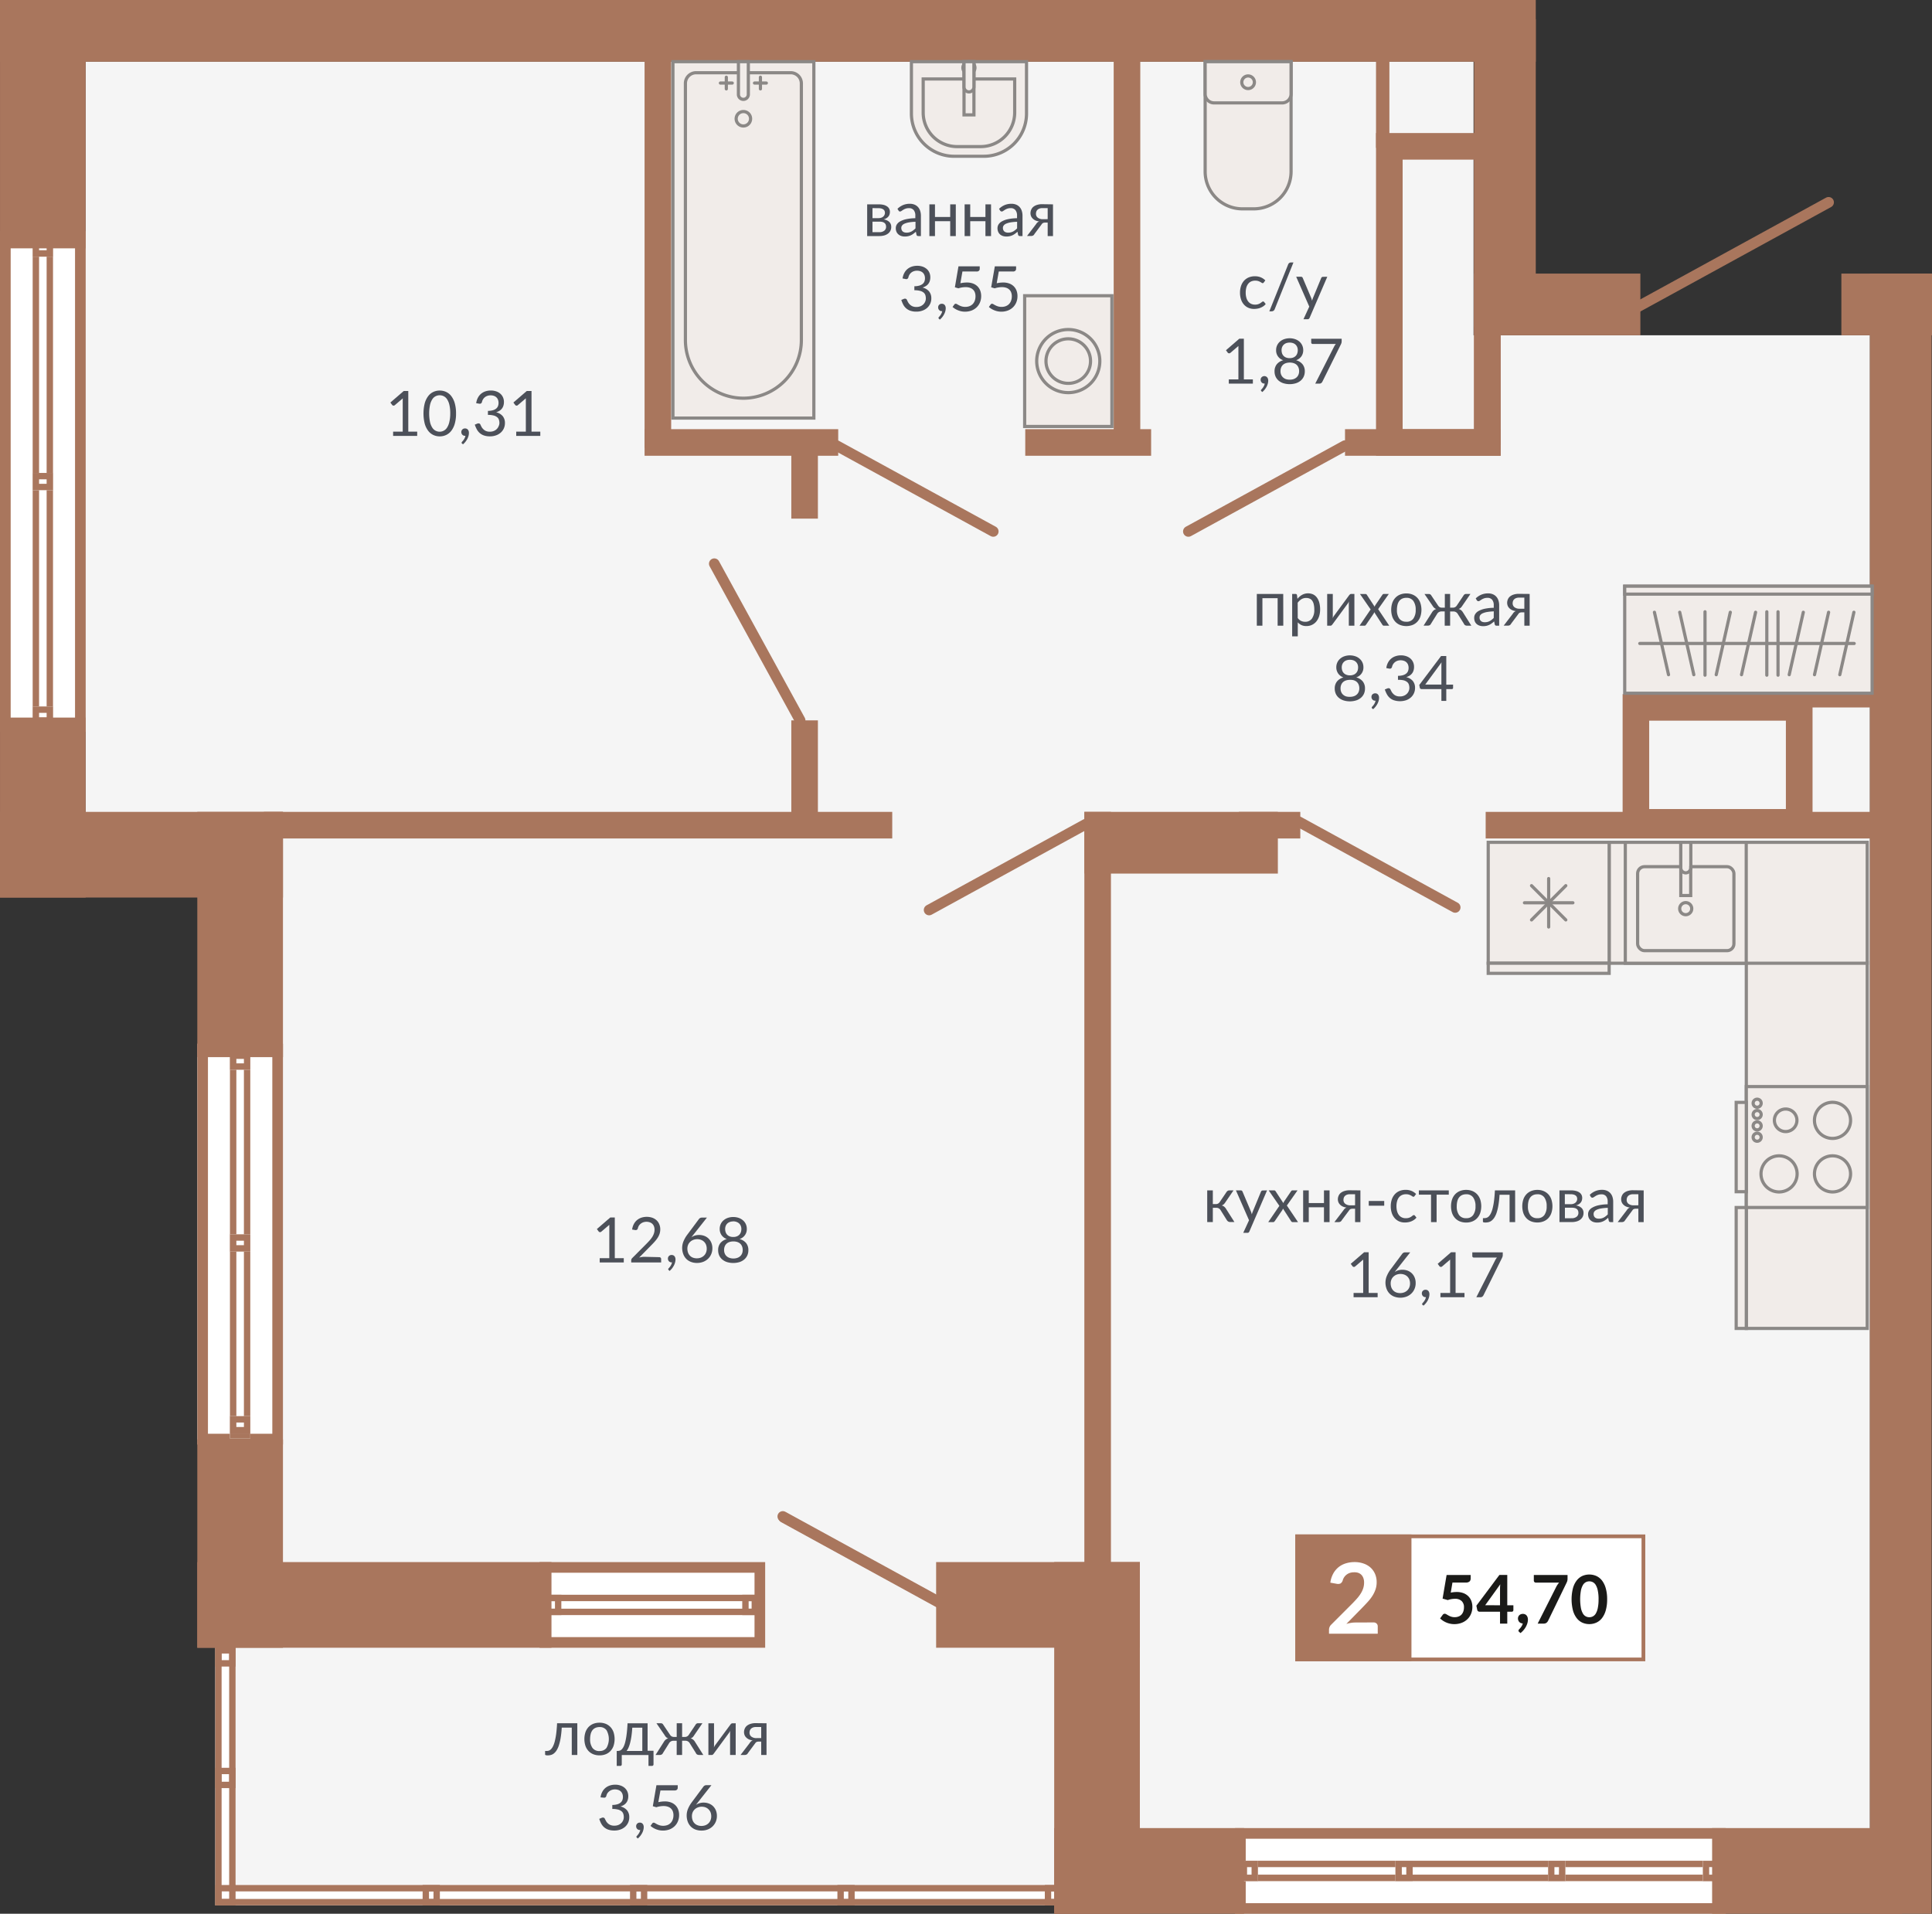 <svg id="Layer_1" data-name="Layer 1" xmlns="http://www.w3.org/2000/svg" width="963.25" height="954.26" viewBox="0 0 963.25 954.26">
  <rect x="0" y="0" width="963.25" height="954.26" fill="#333333" stroke="none"/>
  <defs>
    <style>
      .cls-1 {
        fill: #f5f5f5;
      }

      .cls-1, .cls-3, .cls-4, .cls-9 {
        fill-rule: evenodd;
      }

      .cls-2, .cls-4 {
        fill: #fff;
      }

      .cls-3, .cls-5 {
        fill: #a9765d;
      }

      .cls-10, .cls-6, .cls-8 {
        fill: none;
        stroke-miterlimit: 22.93;
      }

      .cls-6 {
        stroke: #a9765d;
        stroke-width: 5.31px;
      }

      .cls-10, .cls-6 {
        stroke-linecap: round;
      }

      .cls-7, .cls-9 {
        fill: #f1ece9;
      }

      .cls-10, .cls-8 {
        stroke: #8b8886;
        stroke-width: 1.59px;
      }

      .cls-11 {
        fill: #4c5059;
      }

      .cls-12 {
        fill: #1a1a18;
      }
    </style>
  </defs>
  <g>
    <polygon class="cls-1" points="42.72 30.77 734.67 30.77 734.67 167.18 932.29 167.18 932.29 945 112.38 945 112.38 422.03 42.72 422.03 42.72 30.77"/>
    <rect class="cls-2" x="615.81" y="911.55" width="244.59" height="42.71"/>
    <path class="cls-3" d="M855.09,916.86h-234V949h234Zm-239.28-5.31H860.4v42.71H615.81Z"/>
    <rect class="cls-2" x="618.54" y="927.84" width="239.03" height="10.14"/>
    <path class="cls-3" d="M854.38,931H621.72v3.77H854.38Zm-235.84-3.18h239V938h-239Z"/>
    <rect class="cls-2" x="695.72" y="927.84" width="8.61" height="10.14"/>
    <path class="cls-3" d="M701.14,931h-2.23v3.77h2.23Zm-5.42-3.18h8.61V938h-8.61Z"/>
    <rect class="cls-2" x="618.54" y="927.84" width="8.61" height="10.14"/>
    <path class="cls-3" d="M624,931h-2.24v3.77H624Zm-5.42-3.18h8.6V938h-8.6Z"/>
    <rect class="cls-2" x="771.86" y="927.84" width="8.61" height="10.14"/>
    <path class="cls-3" d="M777.28,931H775v3.77h2.24Zm-5.42-3.18h8.6V938h-8.6Z"/>
    <rect class="cls-2" x="848.96" y="927.84" width="8.61" height="10.14"/>
    <path class="cls-3" d="M854.38,931h-2.23v3.77h2.23ZM849,927.84h8.61V938H849Z"/>
    <rect class="cls-2" x="98.37" y="520.45" width="42.71" height="199.78"/>
    <path class="cls-3" d="M103.68,525.76V714.92h32.09V525.76ZM98.37,720.23V520.45h42.71V720.23Z"/>
    <rect class="cls-2" x="114.65" y="522.86" width="10.14" height="194.44"/>
    <path class="cls-3" d="M117.84,526V714.12h3.77V526ZM114.65,717.3V522.86h10.14V717.3Z"/>
    <rect class="cls-2" x="114.65" y="615.47" width="10.14" height="8.61"/>
    <path class="cls-3" d="M117.84,618.66v2.23h3.77v-2.23Zm-3.19,5.42v-8.61h10.14v8.61Z"/>
    <rect class="cls-2" x="114.65" y="706.13" width="10.14" height="8.61"/>
    <path class="cls-3" d="M117.84,709.32v2.23h3.77v-2.23Zm-3.19,5.42v-8.61h10.14v8.61Z"/>
    <rect class="cls-2" x="114.65" y="524.81" width="10.14" height="8.61"/>
    <path class="cls-3" d="M117.84,528v2.23h3.77V528Zm-3.19,5.42v-8.61h10.14v8.61Z"/>
    <rect class="cls-2" x="0.01" y="115.46" width="42.71" height="249.43"/>
    <path class="cls-3" d="M5.32,120.77V359.59H37.41V120.77ZM0,364.9V115.46H42.72V364.9Z"/>
    <rect class="cls-2" x="16.29" y="118.73" width="10.14" height="246.16"/>
    <path class="cls-3" d="M19.48,121.92V361.71h3.77V121.92Zm-3.19,243V118.73H26.43V364.9Z"/>
    <rect class="cls-2" x="16.29" y="235.82" width="10.14" height="8.61"/>
    <path class="cls-3" d="M19.48,239v2.24h3.77V239Zm-3.19,5.42v-8.6H26.43v8.6Z"/>
    <rect class="cls-2" x="16.29" y="352.26" width="10.14" height="8.61"/>
    <path class="cls-3" d="M19.48,355.45v2.23h3.77v-2.23Zm-3.19,5.42v-8.61H26.43v8.61Z"/>
    <rect class="cls-2" x="16.29" y="119.37" width="10.14" height="8.61"/>
    <path class="cls-3" d="M19.48,122.55v2.24h3.77v-2.24ZM16.29,128v-8.6H26.43V128Z"/>
    <polygon class="cls-4" points="107.31 950.07 117.45 950.07 529.52 950.07 529.52 939.93 117.45 939.93 117.45 821.33 107.31 821.33 107.31 939.93 107.31 950.07"/>
    <path class="cls-3" d="M107.3,950.07H529.52V939.93H117.45V821.33H107.3V950.07Zm3.19-3.19H526.33v-3.77H114.26V824.51h-3.77V946.88Z"/>
    <path class="cls-3" d="M314.11,950.07h8.61V939.93h-8.61Zm3.19-3.19h2.23v-3.77H317.3Z"/>
    <path class="cls-3" d="M210.71,950.07h8.6V939.93h-8.6Zm3.18-3.19h2.24v-3.77h-2.24Z"/>
    <path class="cls-3" d="M107.3,950.07h10.15V939.93H107.3Zm3.19-3.19h3.77v-3.77h-3.77Z"/>
    <path class="cls-3" d="M107.3,891.62h10.15V881.48H107.3Zm3.19-3.19h3.77v-3.77h-3.77Z"/>
    <path class="cls-3" d="M107.3,831h10.15V820.83H107.3Zm3.19-3.19h3.77V824h-3.77Z"/>
    <path class="cls-3" d="M417.51,950.07h8.61V939.93h-8.61Zm3.19-3.19h2.23v-3.77H420.7Z"/>
    <path class="cls-3" d="M520.92,950.07h8.6V939.93h-8.6Zm3.18-3.19h2.23v-3.77H524.1Z"/>
    <rect class="cls-2" x="269" y="778.91" width="112.51" height="42.71"/>
    <path class="cls-3" d="M376.19,784.22H274.31v32.1H376.19ZM269,778.91H381.5v42.72H269Z"/>
    <path class="cls-3" d="M374.74,798.39H274.45v3.76H374.74ZM271.27,795.2H377.93v10.14H271.27Z"/>
    <path class="cls-3" d="M276.69,798.39h-2.24v3.76h2.24Zm-5.42-3.19h8.6v10.14h-8.6Z"/>
    <path class="cls-3" d="M375.49,798.39h-2.24v3.76h2.24Zm-5.42-3.19h8.6v10.14h-8.6Z"/>
    <rect class="cls-5" x="98.37" y="778.91" width="176.58" height="42.71"/>
    <rect class="cls-5" x="466.73" y="778.91" width="101.59" height="42.71"/>
    <rect class="cls-5" x="525.6" y="911.55" width="94.65" height="42.71"/>
    <rect class="cls-5" x="853.62" y="911.55" width="94.65" height="42.71"/>
    <rect class="cls-5" width="765.7" height="30.77"/>
    <rect class="cls-5" x="734.93" y="136.42" width="82.92" height="30.77"/>
    <rect class="cls-5" x="540.63" y="404.83" width="96.48" height="30.77"/>
    <rect class="cls-5" x="918.07" y="136.42" width="45.17" height="30.77"/>
    <rect class="cls-5" x="734.93" y="9.57" width="30.77" height="153.37"/>
    <rect class="cls-5" x="932.29" y="136.42" width="30.77" height="817.85"/>
    <rect class="cls-5" x="0.01" y="404.83" width="141.07" height="42.71"/>
    <rect class="cls-5" x="131.59" y="404.83" width="313.26" height="13.26"/>
    <rect class="cls-5" x="740.72" y="404.83" width="200.53" height="13.26"/>
    <rect class="cls-5" x="617.67" y="404.83" width="30.63" height="13.26"/>
    <rect class="cls-5" x="511.17" y="214" width="62.75" height="13.26"/>
    <rect class="cls-5" x="321.37" y="214" width="96.54" height="13.26"/>
    <rect class="cls-5" x="670.59" y="214" width="77.61" height="13.26"/>
    <rect class="cls-5" x="321.37" y="21.1" width="13.26" height="202.24"/>
    <rect class="cls-5" x="394.53" y="359.2" width="13.26" height="51.28"/>
    <rect class="cls-5" x="394.53" y="219.84" width="13.26" height="38.77"/>
    <rect class="cls-5" x="734.93" y="144.51" width="13.26" height="77.45"/>
    <rect class="cls-5" x="540.63" y="404.83" width="13.26" height="390.63"/>
    <rect class="cls-5" x="555.26" y="14.23" width="13.26" height="201.65"/>
    <rect class="cls-5" x="859.1" y="346.09" width="83.99" height="6.67"/>
    <rect class="cls-5" x="525.6" y="778.91" width="42.71" height="175.35"/>
    <rect class="cls-5" x="98.37" y="404.83" width="42.71" height="122.3"/>
    <rect class="cls-5" x="98.37" y="717.77" width="42.71" height="103.86"/>
    <rect class="cls-5" x="0.01" y="357.81" width="42.71" height="89.73"/>
    <rect class="cls-5" x="0.01" y="1.01" width="42.71" height="122.82"/>
    <rect class="cls-5" x="686.05" y="23.28" width="6.67" height="50.46"/>
    <path class="cls-3" d="M686.05,227.26H748.2V66.34H686.05ZM699.32,214h35.61V79.6H699.32Z"/>
    <path class="cls-3" d="M890.4,359.35H822.25v44.07H890.4ZM809,346.09h94.69v70.6H809Z"/>
    <line class="cls-6" x1="390.74" y1="756.68" x2="468.84" y2="799.47"/>
    <line class="cls-6" x1="541.34" y1="410.96" x2="463.24" y2="453.75"/>
    <line class="cls-6" x1="670.6" y1="222.2" x2="592.5" y2="264.99"/>
    <line class="cls-6" x1="417.11" y1="222.2" x2="495.21" y2="264.99"/>
    <rect class="cls-7" x="870.67" y="479.93" width="60.29" height="182.47"/>
    <rect class="cls-8" x="870.67" y="479.93" width="60.29" height="182.47"/>
    <rect class="cls-7" x="865.62" y="602.11" width="5.04" height="60.29"/>
    <rect class="cls-8" x="865.62" y="602.11" width="5.04" height="60.29"/>
    <rect class="cls-7" x="802.28" y="420.01" width="128.68" height="60.29"/>
    <rect class="cls-8" x="802.28" y="420.01" width="128.68" height="60.29"/>
    <rect class="cls-7" x="870.67" y="541.81" width="60.29" height="60.29"/>
    <rect class="cls-8" x="870.67" y="541.81" width="60.29" height="60.29"/>
    <rect class="cls-7" x="865.62" y="549.68" width="5.04" height="44.55"/>
    <rect class="cls-8" x="865.62" y="549.68" width="5.04" height="44.55"/>
    <path class="cls-9" d="M890.29,553a5.62,5.62,0,1,1-5.62,5.62A5.62,5.62,0,0,1,890.29,553Z"/>
    <path class="cls-8" d="M890.29,553a5.62,5.62,0,1,1-5.62,5.62A5.62,5.62,0,0,1,890.29,553Z"/>
    <path class="cls-9" d="M876.08,548.1a2,2,0,1,1-2,2A2,2,0,0,1,876.08,548.1Z"/>
    <path class="cls-8" d="M876.08,548.1a2,2,0,1,1-2,2A2,2,0,0,1,876.08,548.1Z"/>
    <path class="cls-9" d="M876.08,553.75a2,2,0,1,1-2,2A2,2,0,0,1,876.08,553.75Z"/>
    <path class="cls-8" d="M876.08,553.75a2,2,0,1,1-2,2A2,2,0,0,1,876.08,553.75Z"/>
    <path class="cls-9" d="M876.08,559.4a2,2,0,1,1-2,2A2,2,0,0,1,876.08,559.4Z"/>
    <path class="cls-8" d="M876.08,559.4a2,2,0,1,1-2,2A2,2,0,0,1,876.08,559.4Z"/>
    <path class="cls-9" d="M876.08,565.06a2,2,0,1,1-2,2A2,2,0,0,1,876.08,565.06Z"/>
    <path class="cls-8" d="M876.08,565.06a2,2,0,1,1-2,2A2,2,0,0,1,876.08,565.06Z"/>
    <path class="cls-9" d="M913.65,549.65a9,9,0,1,1-9,9A9,9,0,0,1,913.65,549.65Z"/>
    <path class="cls-8" d="M913.65,549.65a9,9,0,1,1-9,9A9,9,0,0,1,913.65,549.65Z"/>
    <path class="cls-9" d="M913.65,576.34a9,9,0,1,1-9,9A9,9,0,0,1,913.65,576.34Z"/>
    <path class="cls-8" d="M913.65,576.34a9,9,0,1,1-9,9A9,9,0,0,1,913.65,576.34Z"/>
    <path class="cls-9" d="M887,576.34a9,9,0,1,1-9,9A9,9,0,0,1,887,576.34Z"/>
    <path class="cls-8" d="M887,576.34a9,9,0,1,1-9,9A9,9,0,0,1,887,576.34Z"/>
    <rect class="cls-7" x="741.99" y="420.01" width="60.29" height="60.29"/>
    <rect class="cls-8" x="741.99" y="420.01" width="60.29" height="60.29"/>
    <rect class="cls-7" x="741.99" y="480.3" width="60.29" height="5.04"/>
    <rect class="cls-8" x="741.99" y="480.3" width="60.29" height="5.04"/>
    <line class="cls-10" x1="784.21" y1="450.16" x2="760.06" y2="450.16"/>
    <line class="cls-10" x1="780.67" y1="458.7" x2="763.59" y2="441.62"/>
    <line class="cls-10" x1="763.59" y1="458.7" x2="780.67" y2="441.62"/>
    <line class="cls-10" x1="772.13" y1="462.23" x2="772.13" y2="438.08"/>
    <rect class="cls-7" x="810.34" y="420.01" width="60.29" height="60.29"/>
    <rect class="cls-8" x="810.34" y="420.01" width="60.29" height="60.29"/>
    <rect class="cls-7" x="816.48" y="432.15" width="48.01" height="41.88" rx="3.44"/>
    <rect class="cls-8" x="816.48" y="432.15" width="48.01" height="41.88" rx="3.44"/>
    <path class="cls-9" d="M837.46,453.09a3,3,0,1,1,3,3A3,3,0,0,1,837.46,453.09Z"/>
    <path class="cls-8" d="M837.46,453.09a3,3,0,1,1,3,3A3,3,0,0,1,837.46,453.09Z"/>
    <rect class="cls-7" x="838.01" y="420.01" width="4.94" height="26.53"/>
    <rect class="cls-8" x="838.01" y="420.01" width="4.94" height="26.53"/>
    <path class="cls-9" d="M843,432.77V420H838v12.76a2.47,2.47,0,0,0,4.94,0Z"/>
    <path class="cls-8" d="M843,432.77V420H838v12.76a2.47,2.47,0,0,0,4.94,0Z"/>
    <path class="cls-9" d="M643.7,30.75V85.57a18.62,18.62,0,0,1-18.57,18.57h-5.7a18.62,18.62,0,0,1-18.57-18.57V30.75Z"/>
    <path class="cls-8" d="M643.7,30.75V85.57a18.62,18.62,0,0,1-18.57,18.57h-5.7a18.62,18.62,0,0,1-18.57-18.57V30.75Z"/>
    <path class="cls-9" d="M643.7,30.75v16.1a4.48,4.48,0,0,1-4.46,4.46H605.31a4.47,4.47,0,0,1-4.45-4.46V30.75Z"/>
    <path class="cls-8" d="M643.7,30.75v16.1a4.48,4.48,0,0,1-4.46,4.46H605.31a4.47,4.47,0,0,1-4.45-4.46V30.75Z"/>
    <path class="cls-9" d="M625.41,41a3.14,3.14,0,1,1-3.13-3.13A3.13,3.13,0,0,1,625.41,41Z"/>
    <path class="cls-8" d="M625.41,41a3.14,3.14,0,1,1-3.13-3.13A3.13,3.13,0,0,1,625.41,41Z"/>
    <rect class="cls-7" x="335.5" y="30.75" width="70.27" height="177.72"/>
    <rect class="cls-8" x="335.5" y="30.75" width="70.27" height="177.72"/>
    <path class="cls-9" d="M399.54,41.57V169.65a29,29,0,0,1-28.91,28.91h0a29,29,0,0,1-28.9-28.91V41.57A5.33,5.33,0,0,1,347,36.26h47.19A5.33,5.33,0,0,1,399.54,41.57Z"/>
    <path class="cls-8" d="M399.54,41.57V169.65a29,29,0,0,1-28.91,28.91h0a29,29,0,0,1-28.9-28.91V41.57A5.33,5.33,0,0,1,347,36.26h47.19A5.33,5.33,0,0,1,399.54,41.57Z"/>
    <path class="cls-9" d="M374.22,59.16a3.59,3.59,0,1,1-3.59-3.53A3.56,3.56,0,0,1,374.22,59.16Z"/>
    <path class="cls-8" d="M374.22,59.16a3.59,3.59,0,1,1-3.59-3.53A3.56,3.56,0,0,1,374.22,59.16Z"/>
    <path class="cls-9" d="M368.16,47.07V30.75h4.94V47.07a2.47,2.47,0,0,1-4.94,0Z"/>
    <path class="cls-8" d="M368.16,47.07V30.75h4.94V47.07a2.47,2.47,0,0,1-4.94,0Z"/>
    <line class="cls-10" x1="379.13" y1="38.5" x2="379.13" y2="44.32"/>
    <line class="cls-10" x1="382.08" y1="41.41" x2="376.18" y2="41.41"/>
    <line class="cls-10" x1="362.13" y1="38.5" x2="362.13" y2="44.32"/>
    <line class="cls-10" x1="365.08" y1="41.41" x2="359.18" y2="41.41"/>
    <path class="cls-9" d="M454.41,30.75V56.68a21.31,21.31,0,0,0,21.24,21.24h14.91A21.31,21.31,0,0,0,511.8,56.68V30.75Z"/>
    <path class="cls-8" d="M454.41,30.75V56.68a21.31,21.31,0,0,0,21.24,21.24h14.91A21.31,21.31,0,0,0,511.8,56.68V30.75Z"/>
    <path class="cls-9" d="M460.28,39.38V56.2a16.94,16.94,0,0,0,16.89,16.9H489a17,17,0,0,0,16.9-16.9V39.38Z"/>
    <path class="cls-8" d="M460.28,39.38V56.2a16.94,16.94,0,0,0,16.89,16.9H489a17,17,0,0,0,16.9-16.9V39.38Z"/>
    <path class="cls-9" d="M480.08,33.78a3,3,0,1,1,3,3A3,3,0,0,1,480.08,33.78Z"/>
    <path class="cls-8" d="M480.08,33.78a3,3,0,1,1,3,3A3,3,0,0,1,480.08,33.78Z"/>
    <rect class="cls-7" x="480.64" y="30.75" width="4.94" height="26.53"/>
    <rect class="cls-8" x="480.64" y="30.75" width="4.94" height="26.53"/>
    <path class="cls-9" d="M485.57,43.51V30.75h-4.93V43.51a2.47,2.47,0,0,0,4.93,0Z"/>
    <path class="cls-8" d="M485.57,43.51V30.75h-4.93V43.51a2.47,2.47,0,0,0,4.93,0Z"/>
    <rect class="cls-7" x="510.87" y="147.46" width="43.49" height="65.19"/>
    <rect class="cls-8" x="510.87" y="147.46" width="43.49" height="65.19"/>
    <path class="cls-9" d="M548.34,180.05a15.73,15.73,0,1,0-15.72,15.73A15.72,15.72,0,0,0,548.34,180.05Z"/>
    <path class="cls-8" d="M548.34,180.05a15.73,15.73,0,1,0-15.72,15.73A15.72,15.72,0,0,0,548.34,180.05Z"/>
    <path class="cls-9" d="M543.71,180.05a11.1,11.1,0,1,0-11.09,11.1A11.08,11.08,0,0,0,543.71,180.05Z"/>
    <path class="cls-8" d="M543.71,180.05a11.1,11.1,0,1,0-11.09,11.1A11.08,11.08,0,0,0,543.71,180.05Z"/>
    <rect class="cls-7" x="810.04" y="292.3" width="123.35" height="53.37"/>
    <rect class="cls-8" x="810.04" y="292.3" width="123.35" height="53.37"/>
    <rect class="cls-7" x="810.04" y="292.3" width="123.35" height="3.95"/>
    <rect class="cls-8" x="810.04" y="292.3" width="123.35" height="3.95"/>
    <line class="cls-10" x1="817.56" y1="320.86" x2="924.46" y2="320.86"/>
    <line class="cls-10" x1="850.08" y1="336.67" x2="850.08" y2="305.05"/>
    <line class="cls-10" x1="886.48" y1="336.67" x2="886.48" y2="305.05"/>
    <line class="cls-10" x1="880.89" y1="336.67" x2="880.89" y2="305.05"/>
    <line class="cls-10" x1="917.28" y1="336.43" x2="924.31" y2="305.29"/>
    <line class="cls-10" x1="904.67" y1="336.43" x2="911.7" y2="305.29"/>
    <line class="cls-10" x1="855.67" y1="336.43" x2="862.69" y2="305.29"/>
    <line class="cls-10" x1="868.28" y1="336.43" x2="875.3" y2="305.29"/>
    <line class="cls-10" x1="892.06" y1="336.43" x2="899.09" y2="305.29"/>
    <line class="cls-10" x1="844.5" y1="336.43" x2="837.47" y2="305.29"/>
    <line class="cls-10" x1="831.89" y1="336.43" x2="824.86" y2="305.29"/>
    <line class="cls-6" x1="911.69" y1="100.89" x2="815.92" y2="153.36"/>
    <line class="cls-6" x1="647.42" y1="409.68" x2="725.52" y2="452.47"/>
    <line class="cls-6" x1="390.29" y1="756.16" x2="468.4" y2="798.95"/>
    <line class="cls-6" x1="356.13" y1="281.09" x2="398.92" y2="359.19"/>
    <g>
      <path class="cls-11" d="M611.53,594.35a1.94,1.94,0,0,1,.58-.56,1.5,1.5,0,0,1,.77-.22H615l-4.1,6a4.75,4.75,0,0,1-.78.94,2.65,2.65,0,0,1-1,.57,3.39,3.39,0,0,1,1.26.63,4.37,4.37,0,0,1,.92,1.1l4.16,6.54h-1.94a2.16,2.16,0,0,1-1.15-.25,2.19,2.19,0,0,1-.71-.71l-3.07-4.92a2.41,2.41,0,0,0-2.2-1.22h-1.7v7.12h-2.8V593.57h2.8v6.84h1.5a2.21,2.21,0,0,0,1.95-1.06Z"/>
      <path class="cls-11" d="M631.73,593.57l-8.82,20.48a1.35,1.35,0,0,1-.35.5.94.94,0,0,1-.65.19h-2.06l2.89-6.28-6.53-14.89h2.41a.85.85,0,0,1,.57.18,1.08,1.08,0,0,1,.29.4l4.23,10a13.7,13.7,0,0,1,.42,1.37c.14-.49.3-1,.47-1.39l4.1-9.94a.86.86,0,0,1,.32-.41.85.85,0,0,1,.51-.17Z"/>
      <path class="cls-11" d="M647.16,609.38h-2.67a.76.76,0,0,1-.53-.18,1.48,1.48,0,0,1-.32-.39l-4-6.2c0,.15-.09.29-.14.43a1.23,1.23,0,0,1-.19.38l-3.69,5.39a2.52,2.52,0,0,1-.33.39.66.66,0,0,1-.49.18h-2.48l5.54-8.11-5.33-7.7h2.67a.9.9,0,0,1,.5.11,1,1,0,0,1,.28.32l3.89,5.93a3,3,0,0,1,.39-.88l3.4-5a1.54,1.54,0,0,1,.31-.35.6.6,0,0,1,.39-.14h2.56l-5.32,7.56Z"/>
      <path class="cls-11" d="M662.89,593.57v15.81H660.1V602h-7.58v7.39h-2.8V593.57h2.8v6.31h7.58v-6.31Z"/>
      <path class="cls-11" d="M678.27,593.57v15.81h-2.66v-6.66H674.4a3,3,0,0,0-.73.07,2.09,2.09,0,0,0-.5.19,1.65,1.65,0,0,0-.37.33c-.1.13-.21.27-.32.44L669,608.42a1.8,1.8,0,0,1-.65.73,2.09,2.09,0,0,1-1.11.23h-1.94l4.59-6a2.79,2.79,0,0,1,1.48-1.25,6.36,6.36,0,0,1-2-.56,4.4,4.4,0,0,1-1.35-1,3.51,3.51,0,0,1-.76-1.22,4,4,0,0,1-.24-1.36,4.27,4.27,0,0,1,.33-1.62,3.7,3.7,0,0,1,1-1.45,5.51,5.51,0,0,1,1.81-1,8.28,8.28,0,0,1,2.71-.4ZM675.61,601v-5.51H673a3.92,3.92,0,0,0-1.5.25,2.81,2.81,0,0,0-1,.66,2.25,2.25,0,0,0-.52.89,3,3,0,0,0-.16,1,2.37,2.37,0,0,0,.94,2,4.07,4.07,0,0,0,2.55.73Z"/>
      <path class="cls-11" d="M682.43,598.85h7.71v2.36h-7.71Z"/>
      <path class="cls-11" d="M705.28,596.38a.94.94,0,0,1-.25.27.55.55,0,0,1-.34.09.93.93,0,0,1-.52-.19,6.09,6.09,0,0,0-.69-.43,5.1,5.1,0,0,0-1-.43,4.86,4.86,0,0,0-1.48-.2,4.77,4.77,0,0,0-2.06.42,3.92,3.92,0,0,0-1.49,1.19,5.35,5.35,0,0,0-.9,1.89,9.1,9.1,0,0,0-.31,2.48,9,9,0,0,0,.33,2.55,5.51,5.51,0,0,0,.93,1.88,3.94,3.94,0,0,0,1.45,1.15,4.38,4.38,0,0,0,1.91.4,4.92,4.92,0,0,0,1.67-.24,4.81,4.81,0,0,0,1.09-.54c.28-.2.52-.38.71-.54a.93.93,0,0,1,.57-.24.61.61,0,0,1,.53.26l.78,1a5.49,5.49,0,0,1-1.17,1.09,7.32,7.32,0,0,1-1.41.76,7.53,7.53,0,0,1-1.58.44,9.48,9.48,0,0,1-1.69.14,6.92,6.92,0,0,1-2.75-.54,6.34,6.34,0,0,1-2.21-1.59,7.24,7.24,0,0,1-1.47-2.55,10.5,10.5,0,0,1-.53-3.45,10.36,10.36,0,0,1,.49-3.26,7.37,7.37,0,0,1,1.44-2.58,6.5,6.5,0,0,1,2.32-1.7,7.91,7.91,0,0,1,3.18-.61,7.49,7.49,0,0,1,2.94.54,7.2,7.2,0,0,1,2.26,1.52Z"/>
      <path class="cls-11" d="M722.33,595.7h-6.07v13.68h-2.78V595.7h-6.07v-2.13h14.92Z"/>
    </g>
    <path class="cls-11" d="M731,593.32a8.18,8.18,0,0,1,3.12.58,6.81,6.81,0,0,1,2.37,1.64,7.28,7.28,0,0,1,1.51,2.57,11.15,11.15,0,0,1,0,6.73,7.33,7.33,0,0,1-1.51,2.56,6.66,6.66,0,0,1-2.37,1.63,8.18,8.18,0,0,1-3.12.57,8.26,8.26,0,0,1-3.15-.57,6.61,6.61,0,0,1-2.38-1.63,7.18,7.18,0,0,1-1.51-2.56,11.15,11.15,0,0,1,0-6.73,7.14,7.14,0,0,1,1.51-2.57,6.76,6.76,0,0,1,2.38-1.64A8.26,8.26,0,0,1,731,593.32Zm0,14.11a4,4,0,0,0,3.49-1.57,7.23,7.23,0,0,0,1.16-4.37,7.31,7.31,0,0,0-1.16-4.4,4,4,0,0,0-3.49-1.58,4.87,4.87,0,0,0-2.07.4,4,4,0,0,0-1.47,1.18,5.11,5.11,0,0,0-.87,1.88,9.7,9.7,0,0,0-.29,2.52,7.16,7.16,0,0,0,1.16,4.37A4.1,4.1,0,0,0,731,607.43Z"/>
    <g>
      <path class="cls-11" d="M755.42,609.38h-2.78V595.76h-5a50.63,50.63,0,0,1-.57,5.2,24.18,24.18,0,0,1-.89,3.73,10.65,10.65,0,0,1-1.17,2.5,6.24,6.24,0,0,1-1.36,1.49,4.1,4.1,0,0,1-1.47.72,6.51,6.51,0,0,1-1.51.19q-1.32,0-1.32-.42V607.4h.81a3.24,3.24,0,0,0,1.08-.19,2.81,2.81,0,0,0,1.07-.71,6.2,6.2,0,0,0,1-1.49,12.11,12.11,0,0,0,.88-2.5,30.4,30.4,0,0,0,.69-3.73c.19-1.46.34-3.2.45-5.21h10.08Z"/>
      <path class="cls-11" d="M766.48,593.32a8.11,8.11,0,0,1,3.12.58,6.76,6.76,0,0,1,2.38,1.64,7.27,7.27,0,0,1,1.5,2.57,10.95,10.95,0,0,1,0,6.73,7.31,7.31,0,0,1-1.5,2.56A6.61,6.61,0,0,1,769.6,609a8.11,8.11,0,0,1-3.12.57,8.25,8.25,0,0,1-3.14-.57A6.52,6.52,0,0,1,761,607.4a7.18,7.18,0,0,1-1.51-2.56,11.15,11.15,0,0,1,0-6.73,7.14,7.14,0,0,1,1.51-2.57,6.67,6.67,0,0,1,2.38-1.64A8.25,8.25,0,0,1,766.48,593.32Zm0,14.11a4.06,4.06,0,0,0,3.5-1.57,7.23,7.23,0,0,0,1.15-4.37,7.31,7.31,0,0,0-1.15-4.4,4,4,0,0,0-3.5-1.58,4.85,4.85,0,0,0-2.06.4,4,4,0,0,0-1.47,1.18,5.28,5.28,0,0,0-.88,1.88,10.17,10.17,0,0,0-.28,2.52,7.16,7.16,0,0,0,1.16,4.37A4.09,4.09,0,0,0,766.48,607.43Z"/>
      <path class="cls-11" d="M783.31,593.57a9.18,9.18,0,0,1,2.51.3,5.39,5.39,0,0,1,1.72.8,3.2,3.2,0,0,1,1,1.2,3.46,3.46,0,0,1,.31,1.47,4.09,4.09,0,0,1-.14,1.07,3.28,3.28,0,0,1-.49,1.08,3.66,3.66,0,0,1-1,.93,4.67,4.67,0,0,1-1.51.64,5.24,5.24,0,0,1,2.8,1.26,3.31,3.31,0,0,1,1,2.49,4.14,4.14,0,0,1-.46,2,4.28,4.28,0,0,1-1.26,1.42,5.46,5.46,0,0,1-1.89.86,8.92,8.92,0,0,1-2.31.28h-6.08V593.57Zm-3.12,1.88v5h3a3.72,3.72,0,0,0,1.27-.2,3.14,3.14,0,0,0,1-.54,2.51,2.51,0,0,0,.65-.84,2.45,2.45,0,0,0,.24-1.09,2.29,2.29,0,0,0-.16-.85,1.7,1.7,0,0,0-.53-.73,2.76,2.76,0,0,0-1-.52,5,5,0,0,0-1.5-.19Zm3.4,12a3.83,3.83,0,0,0,2.46-.72,2.41,2.41,0,0,0,.91-2,3,3,0,0,0-.17-1,2.08,2.08,0,0,0-.56-.8,2.75,2.75,0,0,0-1-.53,6,6,0,0,0-1.59-.19h-3.41v5.26Z"/>
      <path class="cls-11" d="M792.61,595.81a8.47,8.47,0,0,1,6.18-2.52,6.05,6.05,0,0,1,2.36.44,4.89,4.89,0,0,1,1.73,1.22,5.13,5.13,0,0,1,1.06,1.89,7.79,7.79,0,0,1,.36,2.43v10.11h-1.23a1.23,1.23,0,0,1-.63-.13.91.91,0,0,1-.34-.52l-.31-1.5a14.65,14.65,0,0,1-1.22,1,6.68,6.68,0,0,1-1.25.75,7,7,0,0,1-1.4.47,7.54,7.54,0,0,1-1.64.16,5.7,5.7,0,0,1-1.73-.25,4,4,0,0,1-1.42-.78,3.51,3.51,0,0,1-1-1.3,4.64,4.64,0,0,1-.35-1.86,3.52,3.52,0,0,1,.51-1.81A4.55,4.55,0,0,1,794,602.1a10.72,10.72,0,0,1,3-1.1,23.09,23.09,0,0,1,4.55-.5v-1.23a4.24,4.24,0,0,0-.79-2.79,2.87,2.87,0,0,0-2.33-.94,5,5,0,0,0-1.72.26,5.59,5.59,0,0,0-1.2.58c-.34.21-.63.4-.88.57a1.27,1.27,0,0,1-.72.26.81.81,0,0,1-.49-.15,1.46,1.46,0,0,1-.34-.36Zm9,6.46a23.17,23.17,0,0,0-3.27.3,9.29,9.29,0,0,0-2.2.63,3.07,3.07,0,0,0-1.23.92,2,2,0,0,0-.38,1.19,2.7,2.7,0,0,0,.2,1.08,2,2,0,0,0,.56.74,2.2,2.2,0,0,0,.82.42,3.75,3.75,0,0,0,1,.13,5.69,5.69,0,0,0,1.35-.15,4.62,4.62,0,0,0,1.14-.43,5.68,5.68,0,0,0,1-.67,7.91,7.91,0,0,0,1-.89Z"/>
      <path class="cls-11" d="M819.5,593.57v15.81h-2.65v-6.66h-1.22a3.06,3.06,0,0,0-.73.07,2.26,2.26,0,0,0-.5.19,1.42,1.42,0,0,0-.36.33,4.2,4.2,0,0,0-.33.44l-3.46,4.67a2,2,0,0,1-.65.73,2.15,2.15,0,0,1-1.12.23h-1.93l4.58-6a2.78,2.78,0,0,1,1.49-1.25,6.43,6.43,0,0,1-2-.56,4.66,4.66,0,0,1-1.35-1,3.51,3.51,0,0,1-.76-1.22,4.2,4.2,0,0,1,.09-3,3.7,3.7,0,0,1,1-1.45,5.46,5.46,0,0,1,1.82-1,8.2,8.2,0,0,1,2.71-.4ZM816.85,601v-5.51h-2.66a3.84,3.84,0,0,0-1.49.25,2.86,2.86,0,0,0-1,.66,2.37,2.37,0,0,0-.52.89,3,3,0,0,0-.16,1,2.37,2.37,0,0,0,.94,2,4.1,4.1,0,0,0,2.56.73Z"/>
    </g>
    <g>
      <path class="cls-11" d="M686.86,644.72v2.12h-12v-2.12h4.79V629.47c0-.46,0-.92,0-1.39l-4,3.42a1,1,0,0,1-.4.21.89.89,0,0,1-.7-.12.72.72,0,0,1-.22-.2l-.88-1.2,6.67-5.76h2.26v20.29Z"/>
      <path class="cls-11" d="M696.48,632.86l-.57.72c-.19.24-.36.47-.53.7a6.45,6.45,0,0,1,1.75-.85,7.26,7.26,0,0,1,2.08-.29,7.48,7.48,0,0,1,2.56.44,6.13,6.13,0,0,1,2.1,1.3,6.24,6.24,0,0,1,1.42,2.09,7,7,0,0,1,.53,2.83,7.17,7.17,0,0,1-.56,2.87,6.72,6.72,0,0,1-1.57,2.31,7.19,7.19,0,0,1-2.42,1.55,8.93,8.93,0,0,1-6.17,0,6.56,6.56,0,0,1-2.33-1.53,6.66,6.66,0,0,1-1.48-2.4,9,9,0,0,1-.53-3.16,8.69,8.69,0,0,1,.65-3.13,15.06,15.06,0,0,1,2.07-3.55l5.68-7.63a1.82,1.82,0,0,1,.6-.48,1.93,1.93,0,0,1,.88-.19h2.47Zm1.62,11.92a5.53,5.53,0,0,0,2-.36,4.69,4.69,0,0,0,1.56-1,4.48,4.48,0,0,0,1-1.51,5.14,5.14,0,0,0,.35-1.9,5.41,5.41,0,0,0-.35-2,4.18,4.18,0,0,0-1-1.5,4.33,4.33,0,0,0-1.51-.94,5.37,5.37,0,0,0-1.92-.33,5.28,5.28,0,0,0-2,.38,4.74,4.74,0,0,0-1.53,1,4.26,4.26,0,0,0-1,1.5,4.68,4.68,0,0,0-.34,1.77,6.12,6.12,0,0,0,.31,2,4.38,4.38,0,0,0,.92,1.53,4,4,0,0,0,1.46,1A5.34,5.34,0,0,0,698.1,644.78Z"/>
      <path class="cls-11" d="M709.21,650.62a.72.72,0,0,1-.17-.2.6.6,0,0,1,0-.24.51.51,0,0,1,.07-.22,1.06,1.06,0,0,1,.17-.2l.39-.45a5.56,5.56,0,0,0,.5-.67,6.6,6.6,0,0,0,.46-.84,4,4,0,0,0,.3-1h-.2a1.73,1.73,0,0,1-1.32-.54,1.93,1.93,0,0,1-.51-1.38,1.72,1.72,0,0,1,.51-1.25,1.82,1.82,0,0,1,1.35-.51,2,2,0,0,1,.83.17,1.56,1.56,0,0,1,.6.48,2,2,0,0,1,.36.7,2.63,2.63,0,0,1,.13.86,5.82,5.82,0,0,1-.2,1.46,7.22,7.22,0,0,1-.57,1.5,9.29,9.29,0,0,1-.93,1.44,8.52,8.52,0,0,1-1.25,1.3Z"/>
      <path class="cls-11" d="M730.16,644.72v2.12h-12v-2.12H723V629.47c0-.46,0-.92,0-1.39l-4,3.42a1,1,0,0,1-.41.21.93.93,0,0,1-.37,0,.9.9,0,0,1-.32-.13.77.77,0,0,1-.23-.2l-.87-1.2,6.66-5.76h2.26v20.29Z"/>
      <path class="cls-11" d="M749.24,624.48v1.24a3,3,0,0,1-.11.88c-.08.23-.16.42-.23.58l-9.27,18.68a2.08,2.08,0,0,1-.56.69,1.5,1.5,0,0,1-1,.29h-2l9.39-18.45c.14-.26.28-.5.42-.71s.31-.43.47-.63H734.73a.62.62,0,0,1-.47-.21.65.65,0,0,1-.2-.48v-1.88Z"/>
    </g>
    <g>
      <path class="cls-11" d="M208,215.23v2.12H196v-2.12h4.79V200c0-.45,0-.92.05-1.38l-4,3.41a.81.81,0,0,1-.41.21.93.93,0,0,1-.37,0,.88.88,0,0,1-.32-.12.79.79,0,0,1-.23-.21l-.87-1.2,6.66-5.76h2.26v20.29Z"/>
      <path class="cls-11" d="M227.37,206.18a18.12,18.12,0,0,1-.63,5.08,10.6,10.6,0,0,1-1.73,3.55,7,7,0,0,1-2.58,2.09,7.5,7.5,0,0,1-3.19.69,7.4,7.4,0,0,1-3.19-.69,6.92,6.92,0,0,1-2.57-2.09,10.59,10.59,0,0,1-1.72-3.55,21.16,21.16,0,0,1,0-10.17,10.64,10.64,0,0,1,1.72-3.56,6.75,6.75,0,0,1,2.57-2.1,7.4,7.4,0,0,1,3.19-.69,7.5,7.5,0,0,1,3.19.69,6.78,6.78,0,0,1,2.58,2.1,10.65,10.65,0,0,1,1.73,3.56A18.25,18.25,0,0,1,227.37,206.18Zm-2.89,0a18.05,18.05,0,0,0-.43-4.3,8.59,8.59,0,0,0-1.15-2.8,4.36,4.36,0,0,0-1.68-1.52,4.49,4.49,0,0,0-4,0,4.14,4.14,0,0,0-1.67,1.52,8.59,8.59,0,0,0-1.15,2.8,21.67,21.67,0,0,0,0,8.59,8.59,8.59,0,0,0,1.15,2.8,4.29,4.29,0,0,0,1.67,1.52,4.35,4.35,0,0,0,5.64-1.52,8.59,8.59,0,0,0,1.15-2.8A17.91,17.91,0,0,0,224.48,206.18Z"/>
      <path class="cls-11" d="M230.33,221.13a.72.72,0,0,1-.17-.2.55.55,0,0,1,0-.24.35.35,0,0,1,.07-.21,1.06,1.06,0,0,1,.16-.21l.4-.45a8.11,8.11,0,0,0,.49-.66,6.21,6.21,0,0,0,.46-.85,3.91,3.91,0,0,0,.3-1h-.2a1.73,1.73,0,0,1-1.32-.53,1.93,1.93,0,0,1-.51-1.38,1.71,1.71,0,0,1,.51-1.25,1.79,1.79,0,0,1,1.35-.52,2,2,0,0,1,.83.17,1.77,1.77,0,0,1,.6.48,2.34,2.34,0,0,1,.37.7,3,3,0,0,1,.12.87,5.86,5.86,0,0,1-.19,1.46,7.72,7.72,0,0,1-.58,1.5,10.34,10.34,0,0,1-.93,1.44,8,8,0,0,1-1.25,1.29Z"/>
      <path class="cls-11" d="M237.42,201.05a8.21,8.21,0,0,1,.84-2.71,6.49,6.49,0,0,1,1.59-2,6.82,6.82,0,0,1,2.2-1.21,8.54,8.54,0,0,1,2.67-.41,8.13,8.13,0,0,1,2.62.41,5.94,5.94,0,0,1,2.07,1.15,5.15,5.15,0,0,1,1.35,1.81,5.51,5.51,0,0,1,.49,2.36,5.78,5.78,0,0,1-.28,1.89,4.35,4.35,0,0,1-.78,1.46,4.47,4.47,0,0,1-1.22,1.06,6.74,6.74,0,0,1-1.61.72,6,6,0,0,1,3.29,1.93,5.29,5.29,0,0,1,1.1,3.41,6.41,6.41,0,0,1-.59,2.78,6.25,6.25,0,0,1-1.6,2.1,7,7,0,0,1-2.36,1.32,8.86,8.86,0,0,1-2.9.46,9.12,9.12,0,0,1-3-.44,6.39,6.39,0,0,1-2.14-1.23,6.68,6.68,0,0,1-1.44-1.84,14.62,14.62,0,0,1-1-2.32l1.2-.5a1.49,1.49,0,0,1,.92-.11.91.91,0,0,1,.65.51c.13.3.3.64.5,1.05a4.79,4.79,0,0,0,.84,1.17,4.46,4.46,0,0,0,1.35,1,4.83,4.83,0,0,0,2.08.39,5.17,5.17,0,0,0,2-.38,4.47,4.47,0,0,0,1.47-1,4.24,4.24,0,0,0,.88-1.36A4,4,0,0,0,249,211a5.41,5.41,0,0,0-.24-1.66,2.66,2.66,0,0,0-.87-1.29,4.52,4.52,0,0,0-1.76-.86,10.74,10.74,0,0,0-2.86-.31v-2a9,9,0,0,0,2.44-.31,4.74,4.74,0,0,0,1.64-.81,3,3,0,0,0,.92-1.23,4.29,4.29,0,0,0,.29-1.59,4.36,4.36,0,0,0-.3-1.69,3.33,3.33,0,0,0-.84-1.19,3.55,3.55,0,0,0-1.25-.7,5.32,5.32,0,0,0-1.57-.23,4.7,4.7,0,0,0-1.57.25,4,4,0,0,0-2.21,1.75,4,4,0,0,0-.53,1.34,1.34,1.34,0,0,1-.51.72,1.32,1.32,0,0,1-.88.1Z"/>
      <path class="cls-11" d="M269.38,215.23v2.12h-12v-2.12h4.79V200c0-.45,0-.92,0-1.38l-4,3.41a.78.78,0,0,1-.4.21,1,1,0,0,1-.38,0,1,1,0,0,1-.32-.12.74.74,0,0,1-.22-.21l-.88-1.2,6.67-5.76H265v20.29Z"/>
    </g>
    <g>
      <path class="cls-11" d="M311,627.38v2.12H299v-2.12h4.79V612.13c0-.46,0-.92,0-1.39l-4,3.42a1,1,0,0,1-.4.21.89.89,0,0,1-.7-.12.72.72,0,0,1-.22-.2l-.88-1.2,6.67-5.76h2.26v20.29Z"/>
      <path class="cls-11" d="M328.64,626.86a1,1,0,0,1,.72.27.92.92,0,0,1,.27.69v1.68H314.71v-1a1.7,1.7,0,0,1,.12-.61,1.65,1.65,0,0,1,.39-.58l7.16-7.19c.6-.61,1.14-1.19,1.63-1.74a13,13,0,0,0,1.25-1.68,8.21,8.21,0,0,0,.79-1.71,5.87,5.87,0,0,0,.28-1.85,4.36,4.36,0,0,0-.31-1.72,3.34,3.34,0,0,0-.85-1.23,3.53,3.53,0,0,0-1.27-.72,4.8,4.8,0,0,0-1.58-.25,4.88,4.88,0,0,0-1.57.25,4.28,4.28,0,0,0-1.28.7,4.23,4.23,0,0,0-.93,1,4.75,4.75,0,0,0-.53,1.34,1.23,1.23,0,0,1-.5.73,1.48,1.48,0,0,1-.9.1l-1.45-.25a8.06,8.06,0,0,1,.85-2.71,6.57,6.57,0,0,1,1.59-2,6.88,6.88,0,0,1,2.19-1.21,8.76,8.76,0,0,1,5.33,0,6.21,6.21,0,0,1,2.13,1.22,5.59,5.59,0,0,1,1.42,2,6.29,6.29,0,0,1,.52,2.62,6.93,6.93,0,0,1-.38,2.32,9.23,9.23,0,0,1-1,2,16.76,16.76,0,0,1-1.48,1.89c-.55.61-1.14,1.23-1.77,1.85l-5.9,6a9.26,9.26,0,0,1,1.27-.27,7.59,7.59,0,0,1,1.23-.11Z"/>
      <path class="cls-11" d="M333.37,633.28a.72.72,0,0,1-.17-.2.57.57,0,0,1-.05-.24.51.51,0,0,1,.07-.22,1.06,1.06,0,0,1,.17-.2l.39-.45a5.56,5.56,0,0,0,.5-.67,6.6,6.6,0,0,0,.46-.84,4,4,0,0,0,.3-1h-.2a1.73,1.73,0,0,1-1.32-.54,1.93,1.93,0,0,1-.51-1.38,1.72,1.72,0,0,1,.51-1.25,1.82,1.82,0,0,1,1.35-.51,2,2,0,0,1,.83.17,1.56,1.56,0,0,1,.6.48,2,2,0,0,1,.36.7,2.63,2.63,0,0,1,.13.86,5.82,5.82,0,0,1-.2,1.46A7.22,7.22,0,0,1,336,631a9.87,9.87,0,0,1-.93,1.45,9,9,0,0,1-1.25,1.29Z"/>
      <path class="cls-11" d="M345.83,615.52l-.57.72c-.19.24-.36.47-.53.7a6.45,6.45,0,0,1,1.75-.85,7.26,7.26,0,0,1,2.08-.29,7.53,7.53,0,0,1,2.56.44,6.13,6.13,0,0,1,2.1,1.3,6.24,6.24,0,0,1,1.42,2.09,7,7,0,0,1,.53,2.83,7.17,7.17,0,0,1-.56,2.87,6.72,6.72,0,0,1-1.57,2.31,7.19,7.19,0,0,1-2.42,1.55,8.43,8.43,0,0,1-3.11.56,8.33,8.33,0,0,1-3.06-.54,6.56,6.56,0,0,1-2.33-1.53,6.66,6.66,0,0,1-1.48-2.4,9,9,0,0,1-.53-3.16,8.69,8.69,0,0,1,.65-3.13,15.06,15.06,0,0,1,2.07-3.55l5.68-7.63a1.82,1.82,0,0,1,.6-.48,1.93,1.93,0,0,1,.88-.19h2.47Zm1.62,11.92a5.53,5.53,0,0,0,2-.36,4.69,4.69,0,0,0,1.56-1,4.48,4.48,0,0,0,1-1.51,5.14,5.14,0,0,0,.35-1.9,5.41,5.41,0,0,0-.35-2,4.18,4.18,0,0,0-1-1.5,4.33,4.33,0,0,0-1.51-.94,5.37,5.37,0,0,0-1.92-.33,5.28,5.28,0,0,0-2,.38,4.74,4.74,0,0,0-1.53,1,4.35,4.35,0,0,0-1,1.5,4.68,4.68,0,0,0-.34,1.77,6.12,6.12,0,0,0,.31,2,4.38,4.38,0,0,0,.92,1.53,4,4,0,0,0,1.46,1A5.34,5.34,0,0,0,347.45,627.44Z"/>
      <path class="cls-11" d="M368.78,617.84a6.21,6.21,0,0,1,3.22,2,5.49,5.49,0,0,1,1.12,3.56,6.16,6.16,0,0,1-.55,2.65,5.84,5.84,0,0,1-1.55,2,6.88,6.88,0,0,1-2.38,1.28,10.86,10.86,0,0,1-6.12,0,7,7,0,0,1-2.38-1.28,5.72,5.72,0,0,1-1.55-2,6.31,6.31,0,0,1-.54-2.65,5.49,5.49,0,0,1,1.12-3.56,6.22,6.22,0,0,1,3.21-2,5.38,5.38,0,0,1-2.66-2,5.3,5.3,0,0,1-.89-3.11,5.62,5.62,0,0,1,.48-2.31,5.49,5.49,0,0,1,1.37-1.87,6.62,6.62,0,0,1,2.13-1.25,8.09,8.09,0,0,1,2.77-.45,8.17,8.17,0,0,1,2.77.45,6.41,6.41,0,0,1,2.13,1.25,5.39,5.39,0,0,1,1.38,1.87,5.62,5.62,0,0,1,.48,2.31,5.09,5.09,0,0,1-3.56,5.07Zm-3.2,9.69a5.93,5.93,0,0,0,2-.3,4.11,4.11,0,0,0,1.47-.86,3.7,3.7,0,0,0,.92-1.32,4.53,4.53,0,0,0,.32-1.71,4.76,4.76,0,0,0-.38-2,3.72,3.72,0,0,0-1-1.33,4.13,4.13,0,0,0-1.49-.76,6.61,6.61,0,0,0-3.53,0,4.13,4.13,0,0,0-1.49.76,3.61,3.61,0,0,0-1,1.33,4.6,4.6,0,0,0-.38,2,4.34,4.34,0,0,0,.32,1.71,3.7,3.7,0,0,0,.92,1.32,4.11,4.11,0,0,0,1.47.86A5.87,5.87,0,0,0,365.58,627.53Zm0-18.49a4.72,4.72,0,0,0-1.75.3,3.51,3.51,0,0,0-1.27.81,3.27,3.27,0,0,0-.76,1.2,4.21,4.21,0,0,0-.26,1.47,4.91,4.91,0,0,0,.22,1.48,3.51,3.51,0,0,0,.7,1.27,3.37,3.37,0,0,0,1.26.89,4.51,4.51,0,0,0,1.86.34,4.59,4.59,0,0,0,1.87-.34,3.54,3.54,0,0,0,1.26-.89,3.51,3.51,0,0,0,.7-1.27,5.25,5.25,0,0,0,.22-1.48,4.21,4.21,0,0,0-.26-1.47,3.3,3.3,0,0,0-.77-1.2,3.55,3.55,0,0,0-1.26-.81A4.77,4.77,0,0,0,365.58,609Z"/>
    </g>
    <g>
      <path class="cls-11" d="M438.15,101.9a9.67,9.67,0,0,1,2.51.29,5.19,5.19,0,0,1,1.72.81,3.09,3.09,0,0,1,1,1.19,3.49,3.49,0,0,1,.31,1.47,4.56,4.56,0,0,1-.14,1.07,3.28,3.28,0,0,1-.49,1.08,3.83,3.83,0,0,1-1,.93,4.78,4.78,0,0,1-1.51.65,5.24,5.24,0,0,1,2.8,1.25,3.31,3.31,0,0,1,1,2.49,4,4,0,0,1-1.73,3.44,5.7,5.7,0,0,1-1.88.86,9.49,9.49,0,0,1-2.31.28h-6.08V101.9ZM435,103.77v5h3.05a4,4,0,0,0,1.27-.19,3,3,0,0,0,1-.55,2.32,2.32,0,0,0,.65-.84,2.45,2.45,0,0,0,.24-1.09,2.51,2.51,0,0,0-.16-.85,1.76,1.76,0,0,0-.53-.73,2.92,2.92,0,0,0-1-.52,5,5,0,0,0-1.5-.19Zm3.41,12a3.83,3.83,0,0,0,2.46-.73,2.4,2.4,0,0,0,.91-2,3,3,0,0,0-.17-1,2.07,2.07,0,0,0-.57-.81,2.7,2.7,0,0,0-1-.53,6.06,6.06,0,0,0-1.59-.18H435v5.26Z"/>
      <path class="cls-11" d="M447.45,104.13a9.07,9.07,0,0,1,2.82-1.89,8.67,8.67,0,0,1,3.36-.63,6.05,6.05,0,0,1,2.36.44,4.89,4.89,0,0,1,1.73,1.22,5.13,5.13,0,0,1,1.06,1.89,7.84,7.84,0,0,1,.36,2.43v10.12H457.9a1.19,1.19,0,0,1-.62-.14.83.83,0,0,1-.34-.52l-.31-1.5a14.65,14.65,0,0,1-1.22,1,6.68,6.68,0,0,1-1.25.75,6.4,6.4,0,0,1-1.4.47,7.51,7.51,0,0,1-1.64.17,5.76,5.76,0,0,1-1.74-.26,4,4,0,0,1-1.41-.77,3.63,3.63,0,0,1-1-1.31,4.41,4.41,0,0,1-.35-1.86,3.52,3.52,0,0,1,.51-1.81,4.55,4.55,0,0,1,1.67-1.53,10.76,10.76,0,0,1,3-1.1,22.62,22.62,0,0,1,4.56-.49v-1.24a4.21,4.21,0,0,0-.79-2.78,2.88,2.88,0,0,0-2.33-1,5,5,0,0,0-1.72.26,5.93,5.93,0,0,0-1.21.58c-.33.21-.63.4-.87.57a1.21,1.21,0,0,1-.73.26.81.81,0,0,1-.48-.15A1.3,1.3,0,0,1,448,105Zm9,6.46a23.17,23.17,0,0,0-3.27.3,9.74,9.74,0,0,0-2.2.64,2.92,2.92,0,0,0-1.23.92,1.93,1.93,0,0,0-.38,1.18,2.54,2.54,0,0,0,.2,1.08,2,2,0,0,0,.55.74,2.32,2.32,0,0,0,.83.42,3.75,3.75,0,0,0,1,.14,5.69,5.69,0,0,0,1.35-.15,5.58,5.58,0,0,0,1.14-.43,6.72,6.72,0,0,0,1-.67,8.81,8.81,0,0,0,1-.89Z"/>
      <path class="cls-11" d="M476.54,101.9v15.81h-2.79v-7.4h-7.59v7.4h-2.79V101.9h2.79v6.3h7.59v-6.3Z"/>
      <path class="cls-11" d="M494.11,101.9v15.81h-2.79v-7.4h-7.59v7.4h-2.79V101.9h2.79v6.3h7.59v-6.3Z"/>
      <path class="cls-11" d="M498.11,104.13a9.07,9.07,0,0,1,2.82-1.89,8.67,8.67,0,0,1,3.36-.63,6.05,6.05,0,0,1,2.36.44,4.89,4.89,0,0,1,1.73,1.22,5.13,5.13,0,0,1,1.06,1.89,7.84,7.84,0,0,1,.36,2.43v10.12h-1.24a1.19,1.19,0,0,1-.62-.14.88.88,0,0,1-.34-.52l-.31-1.5a14.65,14.65,0,0,1-1.22,1,6.68,6.68,0,0,1-1.25.75,6.4,6.4,0,0,1-1.4.47,7.51,7.51,0,0,1-1.64.17,5.76,5.76,0,0,1-1.74-.26,4,4,0,0,1-1.41-.77,3.63,3.63,0,0,1-.95-1.31,4.41,4.41,0,0,1-.35-1.86,3.52,3.52,0,0,1,.51-1.81,4.55,4.55,0,0,1,1.67-1.53,10.76,10.76,0,0,1,3-1.1,22.62,22.62,0,0,1,4.56-.49v-1.24a4.21,4.21,0,0,0-.79-2.78,2.88,2.88,0,0,0-2.33-1,5,5,0,0,0-1.72.26,5.93,5.93,0,0,0-1.21.58c-.33.21-.63.4-.87.57a1.21,1.21,0,0,1-.73.26.81.81,0,0,1-.48-.15,1.3,1.3,0,0,1-.34-.36Zm9,6.46a23.17,23.17,0,0,0-3.27.3,9.74,9.74,0,0,0-2.2.64,3,3,0,0,0-1.23.92,1.93,1.93,0,0,0-.38,1.18,2.54,2.54,0,0,0,.2,1.08,2.08,2.08,0,0,0,.55.74,2.32,2.32,0,0,0,.83.42,3.75,3.75,0,0,0,1,.14,5.69,5.69,0,0,0,1.35-.15,5.58,5.58,0,0,0,1.14-.43,6.27,6.27,0,0,0,1-.67,8.81,8.81,0,0,0,1-.89Z"/>
      <path class="cls-11" d="M525,101.9v15.81h-2.65V111h-1.22a3,3,0,0,0-.73.07,1.74,1.74,0,0,0-.5.2,1.22,1.22,0,0,0-.36.32c-.11.13-.22.28-.33.44l-3.47,4.67a1.78,1.78,0,0,1-.64.73,2.14,2.14,0,0,1-1.12.24h-1.93l4.58-6a2.72,2.72,0,0,1,1.49-1.24,6.7,6.7,0,0,1-2-.57,4.66,4.66,0,0,1-1.35-1,3.42,3.42,0,0,1-.76-1.22,4,4,0,0,1-.23-1.36,4.25,4.25,0,0,1,.32-1.62,3.85,3.85,0,0,1,1-1.45,5.46,5.46,0,0,1,1.82-1,8.19,8.19,0,0,1,2.7-.39Zm-2.65,7.38v-5.51h-2.66a3.73,3.73,0,0,0-1.5.26,2.8,2.8,0,0,0-1,.65,2.25,2.25,0,0,0-.52.89,3.09,3.09,0,0,0-.16,1,2.37,2.37,0,0,0,.94,2,4,4,0,0,0,2.56.73Z"/>
    </g>
    <g>
      <path class="cls-11" d="M450,138.85a8.15,8.15,0,0,1,.85-2.7,6.32,6.32,0,0,1,1.58-2,6.82,6.82,0,0,1,2.2-1.21,8.6,8.6,0,0,1,2.68-.41,8.13,8.13,0,0,1,2.62.4,6.32,6.32,0,0,1,2.07,1.16,5.15,5.15,0,0,1,1.35,1.81,5.66,5.66,0,0,1,.48,2.36,6.12,6.12,0,0,1-.27,1.89,4.35,4.35,0,0,1-.78,1.46,4.66,4.66,0,0,1-1.23,1.06,7.33,7.33,0,0,1-1.6.72,6,6,0,0,1,3.28,1.93,5.29,5.29,0,0,1,1.1,3.41,6.2,6.2,0,0,1-2.18,4.88,7.22,7.22,0,0,1-2.37,1.32,8.8,8.8,0,0,1-2.89.46,9.18,9.18,0,0,1-3-.44,6.34,6.34,0,0,1-2.13-1.23,6.24,6.24,0,0,1-1.44-1.85,14.13,14.13,0,0,1-.95-2.31l1.2-.5a1.4,1.4,0,0,1,.91-.11.87.87,0,0,1,.65.51c.14.29.3.64.51,1.05a5.14,5.14,0,0,0,.83,1.17,4.72,4.72,0,0,0,1.35,1,4.87,4.87,0,0,0,2.09.39,5.21,5.21,0,0,0,2.05-.38,4.63,4.63,0,0,0,1.47-1,4.24,4.24,0,0,0,.88-1.36,3.94,3.94,0,0,0,.29-1.48,5.42,5.42,0,0,0-.23-1.66,2.8,2.8,0,0,0-.87-1.29,4.59,4.59,0,0,0-1.76-.86,10.79,10.79,0,0,0-2.86-.31v-2a9,9,0,0,0,2.44-.31,4.74,4.74,0,0,0,1.64-.81,3,3,0,0,0,.92-1.23,4.3,4.3,0,0,0,.29-1.6,4.16,4.16,0,0,0-.31-1.68,3.31,3.31,0,0,0-.83-1.19,3.6,3.6,0,0,0-1.26-.7,5,5,0,0,0-1.57-.23,4.74,4.74,0,0,0-1.57.25,4,4,0,0,0-1.28.69,4,4,0,0,0-.92,1.05,4.44,4.44,0,0,0-.54,1.35,1.07,1.07,0,0,1-1.38.82Z"/>
      <path class="cls-11" d="M468.12,158.94a.72.72,0,0,1-.17-.2.54.54,0,0,1-.05-.24.4.4,0,0,1,.07-.22,1.56,1.56,0,0,1,.16-.2c.11-.11.24-.26.4-.45A6.29,6.29,0,0,0,469,157a6.21,6.21,0,0,0,.46-.85,3.93,3.93,0,0,0,.31-1h-.2a1.7,1.7,0,0,1-1.32-.54,1.9,1.9,0,0,1-.51-1.38,1.72,1.72,0,0,1,.51-1.25,1.79,1.79,0,0,1,1.35-.51,1.94,1.94,0,0,1,.82.17,1.91,1.91,0,0,1,.61.48,2,2,0,0,1,.36.7,3,3,0,0,1,.13.87,6,6,0,0,1-.2,1.46,6.85,6.85,0,0,1-.58,1.49,8.62,8.62,0,0,1-2.17,2.74Z"/>
      <path class="cls-11" d="M478.82,141.24a15.45,15.45,0,0,1,3.22-.37,8.63,8.63,0,0,1,3.09.51,6.46,6.46,0,0,1,2.24,1.42,6.06,6.06,0,0,1,1.36,2.14,7.79,7.79,0,0,1,.46,2.69,8.09,8.09,0,0,1-.62,3.21,7.27,7.27,0,0,1-1.7,2.46,7.54,7.54,0,0,1-2.55,1.57,9.14,9.14,0,0,1-3.17.54,9,9,0,0,1-1.89-.19,9.54,9.54,0,0,1-1.69-.53,9.07,9.07,0,0,1-1.46-.74,9.7,9.7,0,0,1-1.19-.89l.86-1.19a.86.86,0,0,1,.73-.41,1.42,1.42,0,0,1,.71.25c.26.16.58.34.95.53a7.52,7.52,0,0,0,1.32.54,5.94,5.94,0,0,0,1.8.24,5.66,5.66,0,0,0,2.11-.37,4.68,4.68,0,0,0,1.61-1.07,4.85,4.85,0,0,0,1-1.66,6.46,6.46,0,0,0,.35-2.17,5.59,5.59,0,0,0-.3-1.89,3.64,3.64,0,0,0-.92-1.43,4.15,4.15,0,0,0-1.54-.93,6.62,6.62,0,0,0-2.15-.32,11.66,11.66,0,0,0-3.62.59l-1.75-.51,1.79-10.46h10.6V134a1.32,1.32,0,0,1-.37,1,1.66,1.66,0,0,1-1.25.38h-7Z"/>
      <path class="cls-11" d="M496.93,141.24a15.36,15.36,0,0,1,3.21-.37,8.63,8.63,0,0,1,3.09.51,6.28,6.28,0,0,1,2.24,1.42,6.06,6.06,0,0,1,1.36,2.14,7.56,7.56,0,0,1,.46,2.69,7.92,7.92,0,0,1-.62,3.21,7.13,7.13,0,0,1-1.7,2.46,7.54,7.54,0,0,1-2.55,1.57,9.1,9.1,0,0,1-3.17.54,8.88,8.88,0,0,1-1.88-.19,9.65,9.65,0,0,1-1.7-.53,8.81,8.81,0,0,1-2.64-1.63l.85-1.19a.88.88,0,0,1,.74-.41,1.39,1.39,0,0,1,.7.25c.26.16.58.34.95.53a8.22,8.22,0,0,0,1.32.54,6,6,0,0,0,1.8.24,5.63,5.63,0,0,0,2.11-.37,4.59,4.59,0,0,0,1.61-1.07,4.7,4.7,0,0,0,1-1.66,6.21,6.21,0,0,0,.36-2.17,5.35,5.35,0,0,0-.31-1.89,3.64,3.64,0,0,0-.92-1.43,4.19,4.19,0,0,0-1.53-.93,6.73,6.73,0,0,0-2.16-.32,10.66,10.66,0,0,0-1.75.14,11.26,11.26,0,0,0-1.87.45l-1.75-.51L496,132.8h10.6V134a1.36,1.36,0,0,1-.37,1,1.68,1.68,0,0,1-1.26.38h-7Z"/>
    </g>
    <g>
      <path class="cls-11" d="M630.11,140.83a1.66,1.66,0,0,1-.25.27.57.57,0,0,1-.34.09,1,1,0,0,1-.52-.2c-.18-.13-.42-.27-.69-.43a6.3,6.3,0,0,0-1-.42,4.79,4.79,0,0,0-1.47-.2,4.92,4.92,0,0,0-2.06.41,4,4,0,0,0-1.49,1.2,5.54,5.54,0,0,0-.91,1.89,9.47,9.47,0,0,0-.3,2.48,9,9,0,0,0,.33,2.55,5.29,5.29,0,0,0,.93,1.87,4,4,0,0,0,1.45,1.16,4.5,4.5,0,0,0,1.91.4,4.7,4.7,0,0,0,1.67-.25,4.94,4.94,0,0,0,1.08-.53q.44-.3.72-.54a.89.89,0,0,1,.57-.24.59.59,0,0,1,.53.26l.78,1a5.3,5.3,0,0,1-1.17,1.1,7.32,7.32,0,0,1-1.41.75,7.08,7.08,0,0,1-1.59.45,10.39,10.39,0,0,1-1.68.14,6.84,6.84,0,0,1-2.76-.55,6.24,6.24,0,0,1-2.2-1.58,7.24,7.24,0,0,1-1.47-2.55,10.5,10.5,0,0,1-.53-3.45,10.32,10.32,0,0,1,.49-3.26,7.51,7.51,0,0,1,1.44-2.59,6.6,6.6,0,0,1,2.32-1.69,7.74,7.74,0,0,1,3.18-.61,7.49,7.49,0,0,1,2.94.54,7,7,0,0,1,2.25,1.52Z"/>
      <path class="cls-11" d="M635.54,154.16a1.53,1.53,0,0,1-.63.81,1.64,1.64,0,0,1-.88.27h-1.17l9.38-23.37a1.51,1.51,0,0,1,1.45-1h1.19Z"/>
      <path class="cls-11" d="M661.76,138l-8.82,20.48a1.44,1.44,0,0,1-.35.5,1,1,0,0,1-.64.19h-2.07l2.89-6.28L646.25,138h2.4a.85.85,0,0,1,.57.18.91.91,0,0,1,.29.4l4.23,10a9.51,9.51,0,0,1,.42,1.37c.15-.49.3-1,.47-1.39l4.1-9.94a.92.92,0,0,1,.83-.58Z"/>
    </g>
    <g>
      <path class="cls-11" d="M624.65,189.17v2.12h-12v-2.12h4.79V173.92c0-.46,0-.92,0-1.39l-4,3.42a1,1,0,0,1-.41.21.92.92,0,0,1-.37,0,.88.88,0,0,1-.32-.12.77.77,0,0,1-.23-.2l-.87-1.2,6.66-5.76h2.26v20.29Z"/>
      <path class="cls-11" d="M628.89,195.06a.6.6,0,0,1-.17-.2.52.52,0,0,1-.05-.23.38.38,0,0,1,.07-.22,1.06,1.06,0,0,1,.17-.2l.39-.46a4.72,4.72,0,0,0,.5-.66,6.6,6.6,0,0,0,.46-.84,4,4,0,0,0,.3-1l-.1,0h-.1a1.73,1.73,0,0,1-1.32-.54,1.93,1.93,0,0,1-.51-1.38,1.71,1.71,0,0,1,.51-1.25,1.9,1.9,0,0,1,2.78.13,2.21,2.21,0,0,1,.36.7,2.73,2.73,0,0,1,.13.87,5.82,5.82,0,0,1-.2,1.46,7.67,7.67,0,0,1-.57,1.5,10.34,10.34,0,0,1-.93,1.44,9,9,0,0,1-1.25,1.3Z"/>
      <path class="cls-11" d="M646.2,179.63a6.16,6.16,0,0,1,3.21,2,5.48,5.48,0,0,1,1.13,3.56,6.16,6.16,0,0,1-.56,2.65,5.81,5.81,0,0,1-1.54,2,7,7,0,0,1-2.38,1.27,10.63,10.63,0,0,1-6.12,0,7,7,0,0,1-2.39-1.27,5.69,5.69,0,0,1-1.54-2,6.16,6.16,0,0,1-.55-2.65,5.53,5.53,0,0,1,1.12-3.56,6.15,6.15,0,0,1,3.22-2,5.09,5.09,0,0,1-3.56-5.07,5.62,5.62,0,0,1,.48-2.31,5.69,5.69,0,0,1,1.38-1.88,6.39,6.39,0,0,1,2.13-1.24,8.54,8.54,0,0,1,5.53,0,6.44,6.44,0,0,1,2.14,1.24,5.53,5.53,0,0,1,1.37,1.88,5.63,5.63,0,0,1,.49,2.31,5.35,5.35,0,0,1-.9,3.11A5.44,5.44,0,0,1,646.2,179.63Zm-3.2,9.69a6,6,0,0,0,2-.3,4.31,4.31,0,0,0,1.46-.86,3.65,3.65,0,0,0,.92-1.33,4.27,4.27,0,0,0,.33-1.71,4.55,4.55,0,0,0-.39-2,3.65,3.65,0,0,0-1-1.34,4.27,4.27,0,0,0-1.49-.75,6.39,6.39,0,0,0-1.76-.24,6.47,6.47,0,0,0-1.77.24,4.36,4.36,0,0,0-1.49.75,3.76,3.76,0,0,0-1,1.34,4.71,4.71,0,0,0-.38,2,4.45,4.45,0,0,0,.32,1.71,3.78,3.78,0,0,0,.92,1.33A4.26,4.26,0,0,0,641,189,6,6,0,0,0,643,189.32Zm0-18.49a5,5,0,0,0-1.76.29,3.57,3.57,0,0,0-1.26.82,3.43,3.43,0,0,0-.77,1.2,4.15,4.15,0,0,0-.25,1.46,5.31,5.31,0,0,0,.21,1.49,3.39,3.39,0,0,0,.71,1.27,3.54,3.54,0,0,0,1.25.89,4.77,4.77,0,0,0,1.87.33,4.69,4.69,0,0,0,1.86-.33,3.49,3.49,0,0,0,1.26-.89,3.37,3.37,0,0,0,.7-1.27,5,5,0,0,0,.22-1.49,3.94,3.94,0,0,0-.26-1.46,3.27,3.27,0,0,0-.76-1.2,3.53,3.53,0,0,0-1.27-.82A4.94,4.94,0,0,0,643,170.83Z"/>
      <path class="cls-11" d="M668.92,168.92v1.25a2.71,2.71,0,0,1-.12.88,4.91,4.91,0,0,1-.22.57l-9.27,18.69a2.08,2.08,0,0,1-.56.69,1.5,1.5,0,0,1-1,.29h-2l9.39-18.45q.21-.39.42-.72a7.21,7.21,0,0,1,.47-.62H654.41a.62.62,0,0,1-.47-.21.65.65,0,0,1-.2-.48v-1.89Z"/>
    </g>
    <g>
      <path class="cls-11" d="M639.82,312H637V298.28h-7.59V312h-2.79V296.16h13.17Z"/>
      <path class="cls-11" d="M646.88,298.61a8.06,8.06,0,0,1,2.31-2,6.28,6.28,0,0,1,5.48-.23,5.17,5.17,0,0,1,1.88,1.55,7.63,7.63,0,0,1,1.21,2.53,13.09,13.09,0,0,1,.42,3.49,11,11,0,0,1-.47,3.25,7.88,7.88,0,0,1-1.35,2.61,6.23,6.23,0,0,1-5,2.36,5.43,5.43,0,0,1-4.32-1.86v7h-2.8V296.16h1.67a.69.69,0,0,1,.74.58Zm.14,9.55a4.4,4.4,0,0,0,1.67,1.45,4.61,4.61,0,0,0,2,.43,4,4,0,0,0,3.4-1.58,7.36,7.36,0,0,0,1.19-4.49,11.36,11.36,0,0,0-.28-2.66,5.09,5.09,0,0,0-.79-1.82,3,3,0,0,0-1.26-1,4.19,4.19,0,0,0-1.7-.33,4.51,4.51,0,0,0-2.38.62,6.93,6.93,0,0,0-1.88,1.77Z"/>
      <path class="cls-11" d="M675.27,296.16V312h-2.78V301.23c0-.2,0-.43,0-.67s.05-.48.08-.71c-.09.2-.19.4-.28.57a4.55,4.55,0,0,1-.3.49l-7.63,10.38a3.1,3.1,0,0,1-.43.47.85.85,0,0,1-.57.23H661.7V296.18h2.8v10.74c0,.19,0,.41,0,.64s-.05.47-.08.71c.09-.19.19-.38.28-.55s.19-.33.28-.48l7.63-10.38a2.73,2.73,0,0,1,.44-.47.89.89,0,0,1,.58-.23Z"/>
      <path class="cls-11" d="M692.65,312H690a.76.76,0,0,1-.53-.18,1.52,1.52,0,0,1-.32-.4l-4-6.19c0,.14-.09.29-.14.43a1.23,1.23,0,0,1-.19.38l-3.69,5.38a2.6,2.6,0,0,1-.33.4.66.66,0,0,1-.49.18h-2.48l5.54-8.11-5.32-7.7h2.66a.9.9,0,0,1,.5.11.94.94,0,0,1,.28.31l3.89,5.93a3.06,3.06,0,0,1,.39-.87l3.4-5a1.61,1.61,0,0,1,.31-.36.66.66,0,0,1,.4-.13h2.55l-5.32,7.56Z"/>
    </g>
    <path class="cls-11" d="M701.17,295.91a8,8,0,0,1,3.13.58,6.68,6.68,0,0,1,2.37,1.64,7.12,7.12,0,0,1,1.5,2.57,10.95,10.95,0,0,1,0,6.73,7.16,7.16,0,0,1-1.5,2.56,6.66,6.66,0,0,1-2.37,1.63,8.91,8.91,0,0,1-6.27,0,6.52,6.52,0,0,1-2.38-1.63,7.18,7.18,0,0,1-1.51-2.56,11.15,11.15,0,0,1,0-6.73,7.14,7.14,0,0,1,1.51-2.57,6.55,6.55,0,0,1,2.38-1.64A8.06,8.06,0,0,1,701.17,295.91Zm0,14.11a4,4,0,0,0,3.5-1.57,7.24,7.24,0,0,0,1.16-4.38,7.33,7.33,0,0,0-1.16-4.4,4,4,0,0,0-3.5-1.57,4.85,4.85,0,0,0-2.06.4,3.83,3.83,0,0,0-1.47,1.17,5.19,5.19,0,0,0-.87,1.88,9.8,9.8,0,0,0-.29,2.52,7.17,7.17,0,0,0,1.16,4.38A4.09,4.09,0,0,0,701.17,310Z"/>
    <g>
      <path class="cls-11" d="M733.58,312h-1.94a2.39,2.39,0,0,1-1.15-.23,1.52,1.52,0,0,1-.61-.74l-3.08-4.91a2.45,2.45,0,0,0-2.2-1.22H723V312h-2.7v-7.12h-1.58a2.71,2.71,0,0,0-1.27.31,2.46,2.46,0,0,0-.93.91L713.46,311a1.66,1.66,0,0,1-.63.74,2.39,2.39,0,0,1-1.15.23h-1.92l4.15-6.54a4.29,4.29,0,0,1,.92-1.11,3.7,3.7,0,0,1,1.27-.64,2.6,2.6,0,0,1-1-.55,4.12,4.12,0,0,1-.77-.94l-4.12-6h2.18a1.36,1.36,0,0,1,.74.21,1.48,1.48,0,0,1,.51.57l3.36,5a2.57,2.57,0,0,0,.82.79A2.34,2.34,0,0,0,719,303h1.36v-6.84H723V303h1.33a2.24,2.24,0,0,0,2-1.06l3.35-5a1.51,1.51,0,0,1,.52-.57,1.39,1.39,0,0,1,.75-.21h2.18l-4.12,6a4.41,4.41,0,0,1-.77.94,2.6,2.6,0,0,1-1,.55,3.7,3.7,0,0,1,1.27.64,4.5,4.5,0,0,1,.92,1.11Z"/>
      <path class="cls-11" d="M735.76,298.39a9,9,0,0,1,2.83-1.88,8.65,8.65,0,0,1,3.35-.63,6,6,0,0,1,2.36.44,4.8,4.8,0,0,1,1.73,1.22,5.17,5.17,0,0,1,1.06,1.88,7.86,7.86,0,0,1,.36,2.44V312h-1.23a1.23,1.23,0,0,1-.63-.13.91.91,0,0,1-.34-.52l-.31-1.5c-.42.38-.82.72-1.22,1a6.38,6.38,0,0,1-1.25.75,6.89,6.89,0,0,1-1.39.47,7.7,7.7,0,0,1-1.65.16,5.45,5.45,0,0,1-1.73-.26,4.15,4.15,0,0,1-1.42-.77,3.71,3.71,0,0,1-.95-1.3A4.66,4.66,0,0,1,735,308a3.43,3.43,0,0,1,.52-1.8,4.49,4.49,0,0,1,1.67-1.54,11.29,11.29,0,0,1,3-1.1,23.37,23.37,0,0,1,4.56-.49v-1.23a4.24,4.24,0,0,0-.8-2.79,2.87,2.87,0,0,0-2.33-.94,4.79,4.79,0,0,0-1.72.26,6.71,6.71,0,0,0-1.2.57l-.88.58a1.25,1.25,0,0,1-.72.26.81.81,0,0,1-.49-.15,1.34,1.34,0,0,1-.34-.37Zm9,6.46a24.59,24.59,0,0,0-3.27.31,9.15,9.15,0,0,0-2.2.63,3.11,3.11,0,0,0-1.24.92,2,2,0,0,0-.38,1.19,2.77,2.77,0,0,0,.2,1.08,2.08,2.08,0,0,0,.56.74,2.28,2.28,0,0,0,.82.42,3.77,3.77,0,0,0,1,.13,5.61,5.61,0,0,0,1.34-.15,5,5,0,0,0,1.15-.43,6,6,0,0,0,1-.67,9.74,9.74,0,0,0,1-.89Z"/>
      <path class="cls-11" d="M762.65,296.16V312H760v-6.66h-1.22a2.92,2.92,0,0,0-.72.07,1.63,1.63,0,0,0-.5.19,1.42,1.42,0,0,0-.37.32l-.33.45L753.4,311a1.83,1.83,0,0,1-.65.74,2.23,2.23,0,0,1-1.12.23H749.7l4.59-6a2.76,2.76,0,0,1,1.48-1.25,6.43,6.43,0,0,1-2-.56,4.66,4.66,0,0,1-1.35-1,3.46,3.46,0,0,1-.76-1.23,4.21,4.21,0,0,1-.23-1.35,4.5,4.5,0,0,1,.32-1.63,3.74,3.74,0,0,1,1-1.44,5.39,5.39,0,0,1,1.82-1,8,8,0,0,1,2.71-.4ZM760,303.54V298h-2.65a3.84,3.84,0,0,0-1.5.26,2.73,2.73,0,0,0-1,.66,2.3,2.3,0,0,0-.52.89,3.28,3.28,0,0,0-.16,1,2.42,2.42,0,0,0,.94,2,4.12,4.12,0,0,0,2.56.72Z"/>
    </g>
    <g>
      <path class="cls-11" d="M676.21,337.77a6.21,6.21,0,0,1,3.22,2,5.48,5.48,0,0,1,1.12,3.56A6.16,6.16,0,0,1,680,346a5.84,5.84,0,0,1-1.55,2,6.86,6.86,0,0,1-2.38,1.27,10.63,10.63,0,0,1-6.12,0,7,7,0,0,1-2.38-1.27,5.6,5.6,0,0,1-1.55-2,6.31,6.31,0,0,1-.55-2.65,5.48,5.48,0,0,1,1.13-3.56,6.22,6.22,0,0,1,3.21-2,5.44,5.44,0,0,1-2.66-2,5.35,5.35,0,0,1-.9-3.11,5.63,5.63,0,0,1,.49-2.31,5.49,5.49,0,0,1,1.37-1.87,6.34,6.34,0,0,1,2.13-1.25,8.54,8.54,0,0,1,5.53,0,6.2,6.2,0,0,1,2.14,1.25,5.52,5.52,0,0,1,1.38,1.87,5.62,5.62,0,0,1,.48,2.31,5.09,5.09,0,0,1-3.56,5.07Zm-3.2,9.69a6,6,0,0,0,2-.3,4.11,4.11,0,0,0,1.47-.86,3.65,3.65,0,0,0,.92-1.33,4.45,4.45,0,0,0,.32-1.71,4.71,4.71,0,0,0-.38-2,3.63,3.63,0,0,0-1-1.33,4.21,4.21,0,0,0-1.49-.76A6.47,6.47,0,0,0,673,339a6.39,6.39,0,0,0-1.76.24,4.13,4.13,0,0,0-1.49.76,3.53,3.53,0,0,0-1,1.33,4.56,4.56,0,0,0-.38,2,4.27,4.27,0,0,0,.32,1.71,3.65,3.65,0,0,0,.92,1.33,4.15,4.15,0,0,0,1.46.86A6,6,0,0,0,673,347.46ZM673,329a4.94,4.94,0,0,0-1.75.29,3.53,3.53,0,0,0-1.27.82,3.27,3.27,0,0,0-.76,1.2,4.19,4.19,0,0,0-.26,1.46,5,5,0,0,0,.22,1.49,3.34,3.34,0,0,0,2,2.16,4.68,4.68,0,0,0,1.86.34,4.77,4.77,0,0,0,1.87-.34,3.41,3.41,0,0,0,2-2.16,5.31,5.31,0,0,0,.21-1.49,4.19,4.19,0,0,0-.25-1.46,3.3,3.3,0,0,0-.77-1.2,3.57,3.57,0,0,0-1.26-.82A5,5,0,0,0,673,329Z"/>
      <path class="cls-11" d="M684.09,353.21a.74.74,0,0,1-.17-.21.52.52,0,0,1,0-.23.47.47,0,0,1,.07-.22,1.63,1.63,0,0,1,.17-.2c.1-.12.23-.27.4-.45a6.89,6.89,0,0,0,.49-.67,6.6,6.6,0,0,0,.46-.84,4,4,0,0,0,.3-1l-.1,0h-.1a1.73,1.73,0,0,1-1.32-.54,1.93,1.93,0,0,1-.51-1.38,1.71,1.71,0,0,1,.51-1.25,2.07,2.07,0,0,1,2.18-.34,1.63,1.63,0,0,1,.6.47,2.4,2.4,0,0,1,.37.71,2.93,2.93,0,0,1,.12.86,5.8,5.8,0,0,1-.19,1.46,7.26,7.26,0,0,1-.58,1.5,9.78,9.78,0,0,1-.93,1.44,8.51,8.51,0,0,1-1.25,1.3Z"/>
      <path class="cls-11" d="M691.18,333.12a8,8,0,0,1,.84-2.71,6.57,6.57,0,0,1,1.59-2,6.64,6.64,0,0,1,2.2-1.21,8.26,8.26,0,0,1,2.67-.42,8.13,8.13,0,0,1,2.62.41,6.2,6.2,0,0,1,2.07,1.15,5.19,5.19,0,0,1,1.35,1.82,5.61,5.61,0,0,1,.49,2.35,5.89,5.89,0,0,1-.28,1.9,4.55,4.55,0,0,1-.78,1.46,4.81,4.81,0,0,1-1.22,1.06,7.63,7.63,0,0,1-1.61.72,6,6,0,0,1,3.29,1.92,5.3,5.3,0,0,1,1.1,3.41,6.41,6.41,0,0,1-.59,2.78,6.25,6.25,0,0,1-1.6,2.1,7.19,7.19,0,0,1-2.36,1.33,9.91,9.91,0,0,1-5.94,0,6.12,6.12,0,0,1-2.14-1.22,6.72,6.72,0,0,1-1.44-1.85,14.25,14.25,0,0,1-1-2.32l1.2-.5a1.57,1.57,0,0,1,.92-.11.91.91,0,0,1,.64.52l.51,1a4.54,4.54,0,0,0,.84,1.17,4.31,4.31,0,0,0,1.35,1,4.83,4.83,0,0,0,2.08.39,5,5,0,0,0,2.05-.39,4.32,4.32,0,0,0,1.47-1,4.13,4.13,0,0,0,.88-1.36,3.91,3.91,0,0,0,.3-1.48,5.39,5.39,0,0,0-.24-1.65,2.73,2.73,0,0,0-.87-1.3,4.67,4.67,0,0,0-1.76-.86A11.17,11.17,0,0,0,697,339v-2a9.35,9.35,0,0,0,2.44-.31,4.74,4.74,0,0,0,1.64-.81,3.08,3.08,0,0,0,.92-1.24,4.29,4.29,0,0,0,.29-1.59,4.36,4.36,0,0,0-.3-1.69,3.29,3.29,0,0,0-.84-1.18,3.37,3.37,0,0,0-1.26-.7,5.12,5.12,0,0,0-3.13,0,4.16,4.16,0,0,0-1.28.7,3.9,3.9,0,0,0-.93,1.05,4.13,4.13,0,0,0-.53,1.34,1.33,1.33,0,0,1-.51.73,1.39,1.39,0,0,1-.88.1Z"/>
      <path class="cls-11" d="M724.47,341.36V343a.6.6,0,0,1-.15.42.56.56,0,0,1-.46.18h-2.78v5.88h-2.43v-5.88h-9.93a.9.9,0,0,1-.54-.18.79.79,0,0,1-.29-.45l-.28-1.42,10.88-14.44h2.59v14.3Zm-5.82,0v-9.22c0-.27,0-.57,0-.89s.05-.65.09-1l-8.15,11.1Z"/>
    </g>
    <g>
      <path class="cls-11" d="M287.84,875.09h-2.77V861.46h-5a48.43,48.43,0,0,1-.56,5.21,24.67,24.67,0,0,1-.9,3.73,10.75,10.75,0,0,1-1.17,2.49,6.09,6.09,0,0,1-1.36,1.5,4,4,0,0,1-1.46.71,6.07,6.07,0,0,1-1.51.19c-.88,0-1.33-.14-1.33-.42V873.1h.82a3.38,3.38,0,0,0,1.07-.18,2.89,2.89,0,0,0,1.07-.72,5.74,5.74,0,0,0,1-1.49,12.5,12.5,0,0,0,.88-2.5,32,32,0,0,0,.69-3.73c.19-1.46.34-3.19.44-5.2h10.08Z"/>
      <path class="cls-11" d="M298.91,859a8.18,8.18,0,0,1,3.12.57,6.76,6.76,0,0,1,2.37,1.64,7.22,7.22,0,0,1,1.51,2.57,11.18,11.18,0,0,1,0,6.74,7.14,7.14,0,0,1-1.51,2.55,6.51,6.51,0,0,1-2.37,1.64,8.18,8.18,0,0,1-3.12.57,8.3,8.3,0,0,1-3.15-.57,6.63,6.63,0,0,1-2.38-1.64,7.26,7.26,0,0,1-1.5-2.55,11.18,11.18,0,0,1,0-6.74,7.35,7.35,0,0,1,1.5-2.57,6.89,6.89,0,0,1,2.38-1.64A8.3,8.3,0,0,1,298.91,859Zm0,14.11a4.09,4.09,0,0,0,3.5-1.57,9,9,0,0,0,0-8.78,4.08,4.08,0,0,0-3.5-1.58,4.93,4.93,0,0,0-2.07.41,3.83,3.83,0,0,0-1.47,1.17,5.19,5.19,0,0,0-.87,1.88,10.15,10.15,0,0,0-.29,2.52,7.28,7.28,0,0,0,1.16,4.38A4.15,4.15,0,0,0,298.91,873.14Z"/>
    </g>
    <g>
      <path class="cls-11" d="M325.83,873v6.7a.85.85,0,0,1-.22.63.82.82,0,0,1-.59.22h-1.7v-5.44H310v4.65a.88.88,0,0,1-.18.54.65.65,0,0,1-.58.25h-1.75v-7.47H308a3.17,3.17,0,0,0,1.09-.19,2.65,2.65,0,0,0,1-.71,5.74,5.74,0,0,0,.94-1.47,13.06,13.06,0,0,0,.8-2.49,35.1,35.1,0,0,0,.63-3.72c.18-1.46.32-3.19.42-5.2h10V873Zm-5.59.08v-11.6h-5c-.1,1.63-.25,3.06-.43,4.31s-.41,2.34-.65,3.29a16.13,16.13,0,0,1-.81,2.39,8.36,8.36,0,0,1-.93,1.61Z"/>
      <path class="cls-11" d="M350.65,875.09h-1.94a2.26,2.26,0,0,1-1.15-.24,1.49,1.49,0,0,1-.61-.73l-3.08-4.92a2.44,2.44,0,0,0-2.2-1.21h-1.59v7.11h-2.7V868H335.8a2.6,2.6,0,0,0-1.27.31,2.5,2.5,0,0,0-.93.9l-3.07,4.92a1.63,1.63,0,0,1-.63.73,2.26,2.26,0,0,1-1.15.24h-1.92l4.15-6.54a4.13,4.13,0,0,1,.92-1.11,3.7,3.7,0,0,1,1.27-.64,2.74,2.74,0,0,1-1-.55,4.19,4.19,0,0,1-.77-1l-4.12-6h2.18a1.36,1.36,0,0,1,.74.21,1.48,1.48,0,0,1,.51.57l3.36,5a2.37,2.37,0,0,0,.82.79,2.34,2.34,0,0,0,1.14.27h1.36v-6.83h2.7v6.83h1.33a2.22,2.22,0,0,0,2-1.06l3.35-5a1.51,1.51,0,0,1,.52-.57,1.38,1.38,0,0,1,.74-.21h2.19l-4.12,6a4.48,4.48,0,0,1-.77,1,2.74,2.74,0,0,1-1,.55,3.56,3.56,0,0,1,1.26.64,4.15,4.15,0,0,1,.93,1.11Z"/>
      <path class="cls-11" d="M366.8,859.28v15.81H364V864.35c0-.21,0-.43,0-.67s.05-.48.08-.72c-.09.21-.19.4-.28.58a3.26,3.26,0,0,1-.3.48l-7.63,10.38a2.39,2.39,0,0,1-.43.48.83.83,0,0,1-.57.22h-1.68V859.29H356V870c0,.2,0,.41,0,.65s-.05.47-.08.71l.28-.56c.1-.17.19-.33.28-.47L364.12,860a2.39,2.39,0,0,1,.43-.48.88.88,0,0,1,.58-.22Z"/>
      <path class="cls-11" d="M382.17,859.28v15.81h-2.65v-6.67H378.3a3.5,3.5,0,0,0-.72.07,1.63,1.63,0,0,0-.5.2,1.26,1.26,0,0,0-.37.32l-.33.44-3.46,4.67a1.88,1.88,0,0,1-.65.73,2.14,2.14,0,0,1-1.12.24h-1.93l4.59-6a2.68,2.68,0,0,1,1.48-1.25,6.42,6.42,0,0,1-2-.57,4.66,4.66,0,0,1-1.35-1,3.34,3.34,0,0,1-.76-1.22,4.27,4.27,0,0,1-.23-1.36,4.45,4.45,0,0,1,.32-1.62,3.85,3.85,0,0,1,1-1.45,5.38,5.38,0,0,1,1.82-1,8,8,0,0,1,2.71-.4Zm-2.65,7.38v-5.51h-2.65a3.84,3.84,0,0,0-1.5.26,2.84,2.84,0,0,0-1,.65,2.37,2.37,0,0,0-.52.89,3.4,3.4,0,0,0-.16,1,2.4,2.4,0,0,0,.94,2,4,4,0,0,0,2.56.73Z"/>
    </g>
    <g>
      <path class="cls-11" d="M299.42,896.23a8,8,0,0,1,.84-2.7,6.46,6.46,0,0,1,1.58-2,6.93,6.93,0,0,1,2.2-1.21,8.6,8.6,0,0,1,2.68-.41,7.87,7.87,0,0,1,2.62.41,6.12,6.12,0,0,1,2.07,1.15,5.15,5.15,0,0,1,1.35,1.81,5.66,5.66,0,0,1,.49,2.36,6.11,6.11,0,0,1-.28,1.89,4.35,4.35,0,0,1-.78,1.46,4.78,4.78,0,0,1-1.22,1.06,7.16,7.16,0,0,1-1.61.72,6,6,0,0,1,3.28,1.93,5.23,5.23,0,0,1,1.1,3.41,6.4,6.4,0,0,1-.58,2.78,6.25,6.25,0,0,1-1.6,2.1,7.22,7.22,0,0,1-2.37,1.32,8.76,8.76,0,0,1-2.89.46,9.08,9.08,0,0,1-3-.44,6.3,6.3,0,0,1-2.14-1.23,6.58,6.58,0,0,1-1.44-1.85,14.13,14.13,0,0,1-.95-2.31l1.2-.5a1.46,1.46,0,0,1,.91-.11.87.87,0,0,1,.65.51l.51,1a4.9,4.9,0,0,0,.84,1.17,4.54,4.54,0,0,0,1.34.95,4.9,4.9,0,0,0,2.09.39,5.21,5.21,0,0,0,2.05-.38,4.63,4.63,0,0,0,1.47-1,4.24,4.24,0,0,0,.88-1.36,4,4,0,0,0,.3-1.48,5.41,5.41,0,0,0-.24-1.66,2.73,2.73,0,0,0-.87-1.29,4.52,4.52,0,0,0-1.76-.86,10.79,10.79,0,0,0-2.86-.31v-2a9,9,0,0,0,2.44-.31,4.74,4.74,0,0,0,1.64-.81,3,3,0,0,0,.92-1.23,4.29,4.29,0,0,0,.29-1.59,4.18,4.18,0,0,0-.31-1.69,3.31,3.31,0,0,0-.83-1.19,3.51,3.51,0,0,0-1.26-.7,5.22,5.22,0,0,0-1.57-.23,4.64,4.64,0,0,0-1.56.25,4.14,4.14,0,0,0-1.28.69,4.23,4.23,0,0,0-.93,1,4.18,4.18,0,0,0-.53,1.35,1.39,1.39,0,0,1-.51.72,1.33,1.33,0,0,1-.88.1Z"/>
      <path class="cls-11" d="M317.52,916.32a.72.72,0,0,1-.17-.2.54.54,0,0,1-.05-.24.44.44,0,0,1,.07-.21.87.87,0,0,1,.17-.21l.39-.45a6.3,6.3,0,0,0,.5-.66,7.53,7.53,0,0,0,.46-.85,3.91,3.91,0,0,0,.3-1H319a1.76,1.76,0,0,1-1.32-.53,1.94,1.94,0,0,1-.51-1.39,1.7,1.7,0,0,1,.51-1.24,1.79,1.79,0,0,1,1.35-.52,2,2,0,0,1,.83.17,1.77,1.77,0,0,1,.6.48,2.11,2.11,0,0,1,.36.7,2.73,2.73,0,0,1,.13.87,5.89,5.89,0,0,1-.2,1.46,7.36,7.36,0,0,1-.57,1.49,9.87,9.87,0,0,1-.93,1.45,8.46,8.46,0,0,1-1.25,1.29Z"/>
      <path class="cls-11" d="M328.23,898.62a15.29,15.29,0,0,1,3.21-.37,8.63,8.63,0,0,1,3.09.51,6.37,6.37,0,0,1,2.24,1.42,6.06,6.06,0,0,1,1.36,2.14,7.56,7.56,0,0,1,.46,2.69,8.09,8.09,0,0,1-.62,3.21,7.13,7.13,0,0,1-1.7,2.46,7.54,7.54,0,0,1-2.55,1.57,9.55,9.55,0,0,1-5.06.35,10.75,10.75,0,0,1-1.69-.52,10.53,10.53,0,0,1-1.46-.75,8.08,8.08,0,0,1-1.18-.89l.85-1.19a.87.87,0,0,1,.74-.4,1.36,1.36,0,0,1,.7.24c.26.16.58.34.95.54a9.28,9.28,0,0,0,1.32.53,6.29,6.29,0,0,0,3.91-.13,4.54,4.54,0,0,0,1.61-1.07,4.76,4.76,0,0,0,1-1.66,6.21,6.21,0,0,0,.36-2.17,5.35,5.35,0,0,0-.31-1.89,3.64,3.64,0,0,0-.92-1.43,4,4,0,0,0-1.54-.92,6.35,6.35,0,0,0-2.15-.33,10.87,10.87,0,0,0-1.76.14,11.15,11.15,0,0,0-1.86.45l-1.75-.51,1.8-10.46H337.9v1.22a1.35,1.35,0,0,1-.36,1,1.7,1.7,0,0,1-1.26.38h-7Z"/>
      <path class="cls-11" d="M348.08,898.56l-.57.73c-.18.23-.36.46-.52.69a6.67,6.67,0,0,1,1.74-.84,6.92,6.92,0,0,1,2.08-.3,7.22,7.22,0,0,1,2.56.45,6,6,0,0,1,2.1,1.29,6.36,6.36,0,0,1,1.43,2.09,7.23,7.23,0,0,1,.53,2.84,7.38,7.38,0,0,1-.56,2.87,7,7,0,0,1-4,3.85,8.25,8.25,0,0,1-3.12.56,8.45,8.45,0,0,1-3.05-.53,6.52,6.52,0,0,1-2.34-1.53,6.93,6.93,0,0,1-1.48-2.41,9,9,0,0,1-.52-3.16A8.66,8.66,0,0,1,343,902a15.79,15.79,0,0,1,2.07-3.55l5.68-7.63a1.82,1.82,0,0,1,.6-.48,1.94,1.94,0,0,1,.89-.19h2.46Zm1.62,11.92a5.74,5.74,0,0,0,2-.35,4.42,4.42,0,0,0,2.56-2.52,5.1,5.1,0,0,0,.35-1.9,5.41,5.41,0,0,0-.34-2,4.25,4.25,0,0,0-1-1.49,4.13,4.13,0,0,0-1.51-1,5.36,5.36,0,0,0-1.91-.33,5.07,5.07,0,0,0-2,.39,4.39,4.39,0,0,0-1.54,1,4.46,4.46,0,0,0-1,1.49,4.89,4.89,0,0,0-.33,1.78,5.84,5.84,0,0,0,.31,2,4.18,4.18,0,0,0,.91,1.53,4,4,0,0,0,1.47,1A5.09,5.09,0,0,0,349.7,910.48Z"/>
    </g>
    <rect class="cls-2" x="645.81" y="765.14" width="174.49" height="63.25"/>
    <path class="cls-3" d="M818.43,767H647.68v59.51H818.43Zm-172.62-1.87H820.3v63.25H645.81Z"/>
    <rect class="cls-5" x="645.81" y="765.14" width="57.91" height="63.25"/>
    <path class="cls-2" d="M684.78,809a2.15,2.15,0,0,1,1.56.55,1.94,1.94,0,0,1,.57,1.46v3.62h-24.3v-2a3.61,3.61,0,0,1,.26-1.28,3.37,3.37,0,0,1,.82-1.22l10.76-10.77c.89-.92,1.7-1.79,2.41-2.62a16.85,16.85,0,0,0,1.77-2.48,11,11,0,0,0,1.09-2.48,9,9,0,0,0,.38-2.66,6.38,6.38,0,0,0-.36-2.24,4.61,4.61,0,0,0-1-1.63,4.32,4.32,0,0,0-1.62-1A6.16,6.16,0,0,0,675,784a6.45,6.45,0,0,0-2,.31,5.55,5.55,0,0,0-2.83,2.14,5.66,5.66,0,0,0-.73,1.62,2.74,2.74,0,0,1-1.08,1.5,3.06,3.06,0,0,1-1.91.17l-3.18-.57a13.19,13.19,0,0,1,1.42-4.47,10.79,10.79,0,0,1,2.63-3.21,10.91,10.91,0,0,1,3.63-1.93,14.52,14.52,0,0,1,4.39-.65,13.38,13.38,0,0,1,4.49.72,10.07,10.07,0,0,1,3.47,2,9.18,9.18,0,0,1,2.26,3.18,10.26,10.26,0,0,1,.81,4.14,11.14,11.14,0,0,1-.58,3.63,15,15,0,0,1-1.54,3.18,21.85,21.85,0,0,1-2.27,2.94c-.86.95-1.77,1.91-2.72,2.89l-8,8.16a17.2,17.2,0,0,1,2.29-.53,13.87,13.87,0,0,1,2.16-.18Z"/>
    <g>
      <path class="cls-12" d="M723.31,794.14c.54-.11,1.05-.19,1.54-.24a14.1,14.1,0,0,1,1.43-.07,9.26,9.26,0,0,1,3.37.57,6.89,6.89,0,0,1,2.44,1.57,6.7,6.7,0,0,1,1.5,2.36,8.33,8.33,0,0,1,.5,2.9,8.91,8.91,0,0,1-.68,3.52,7.87,7.87,0,0,1-1.89,2.73,8.43,8.43,0,0,1-2.85,1.75,10.27,10.27,0,0,1-3.6.62,9.41,9.41,0,0,1-2.16-.24A10.52,10.52,0,0,1,721,809a11.43,11.43,0,0,1-1.66-.91A10.88,10.88,0,0,1,718,807l1.28-1.76a1.24,1.24,0,0,1,1-.57,1.63,1.63,0,0,1,.86.27c.29.18.62.37,1,.58a7.43,7.43,0,0,0,1.32.59,5.52,5.52,0,0,0,1.83.27,5.13,5.13,0,0,0,2-.37,3.91,3.91,0,0,0,1.45-1,4.57,4.57,0,0,0,.87-1.58,6.58,6.58,0,0,0,.29-2,4.08,4.08,0,0,0-1.15-3.09,4.64,4.64,0,0,0-3.39-1.12,10.53,10.53,0,0,0-3.54.64l-2.58-.74,2-11.77h12v1.76a2,2,0,0,1-.55,1.45,2.65,2.65,0,0,1-1.88.55h-6.65Z"/>
      <path class="cls-12" d="M754.54,800.45v2.39a.85.85,0,0,1-.22.58.8.8,0,0,1-.62.24h-2.21v5.92h-3.61v-5.92H737.66a1.1,1.1,0,0,1-.74-.26,1.07,1.07,0,0,1-.4-.64l-.44-2.1,11.48-15.33h3.93v15.12Zm-6.66,0v-7.93A22.64,22.64,0,0,1,748,790l-7.52,10.41Z"/>
      <path class="cls-12" d="M757.37,813.69a.79.79,0,0,1-.3-.62.64.64,0,0,1,.09-.3,1.44,1.44,0,0,1,.22-.31l.46-.49a7.84,7.84,0,0,0,.53-.67,6.63,6.63,0,0,0,.5-.82,4.29,4.29,0,0,0,.34-1,2.33,2.33,0,0,1-1-.19,2.37,2.37,0,0,1-.75-.53A2.61,2.61,0,0,1,757,808a2.64,2.64,0,0,1-.18-1,2.2,2.2,0,0,1,.18-.88,2.36,2.36,0,0,1,.49-.72,2.24,2.24,0,0,1,.77-.48,2.68,2.68,0,0,1,1-.18,2.6,2.6,0,0,1,1.12.23,2,2,0,0,1,.78.62,2.58,2.58,0,0,1,.47.9,3.49,3.49,0,0,1,.16,1.08,6.57,6.57,0,0,1-.24,1.7,8.73,8.73,0,0,1-.71,1.77,9.94,9.94,0,0,1-1.17,1.73,10.48,10.48,0,0,1-1.58,1.54Z"/>
      <path class="cls-12" d="M781.54,785.34v1.8a4.22,4.22,0,0,1-.17,1.3,5.66,5.66,0,0,1-.34.83l-9.18,18.9a2.88,2.88,0,0,1-.8,1,2.24,2.24,0,0,1-1.4.41h-3L776,791.06c.22-.38.42-.73.63-1a7.6,7.6,0,0,1,.7-.91h-11.6a1,1,0,0,1-1-1v-2.8Z"/>
      <path class="cls-12" d="M801.28,797.46a19.62,19.62,0,0,1-.68,5.51,11.3,11.3,0,0,1-1.87,3.86,7.51,7.51,0,0,1-2.84,2.27,8.64,8.64,0,0,1-7,0,7.39,7.39,0,0,1-2.8-2.27,10.94,10.94,0,0,1-1.86-3.86,22.66,22.66,0,0,1,0-11,11.11,11.11,0,0,1,1.86-3.86,7.59,7.59,0,0,1,2.8-2.27,8.74,8.74,0,0,1,7,0,7.71,7.71,0,0,1,2.84,2.27A11.48,11.48,0,0,1,800.6,792,19.53,19.53,0,0,1,801.28,797.46Zm-4.27,0a20.37,20.37,0,0,0-.39-4.36,8.54,8.54,0,0,0-1-2.74,3.75,3.75,0,0,0-1.48-1.44,4,4,0,0,0-1.74-.41,3.85,3.85,0,0,0-1.72.41,3.67,3.67,0,0,0-1.47,1.44,8.8,8.8,0,0,0-1,2.74,25.2,25.2,0,0,0,0,8.72,8.87,8.87,0,0,0,1,2.75,3.64,3.64,0,0,0,1.47,1.43,3.72,3.72,0,0,0,1.72.41,3.83,3.83,0,0,0,1.74-.41,3.72,3.72,0,0,0,1.48-1.43,8.6,8.6,0,0,0,1-2.75A20.24,20.24,0,0,0,797,797.46Z"/>
    </g>
  </g>
</svg>
